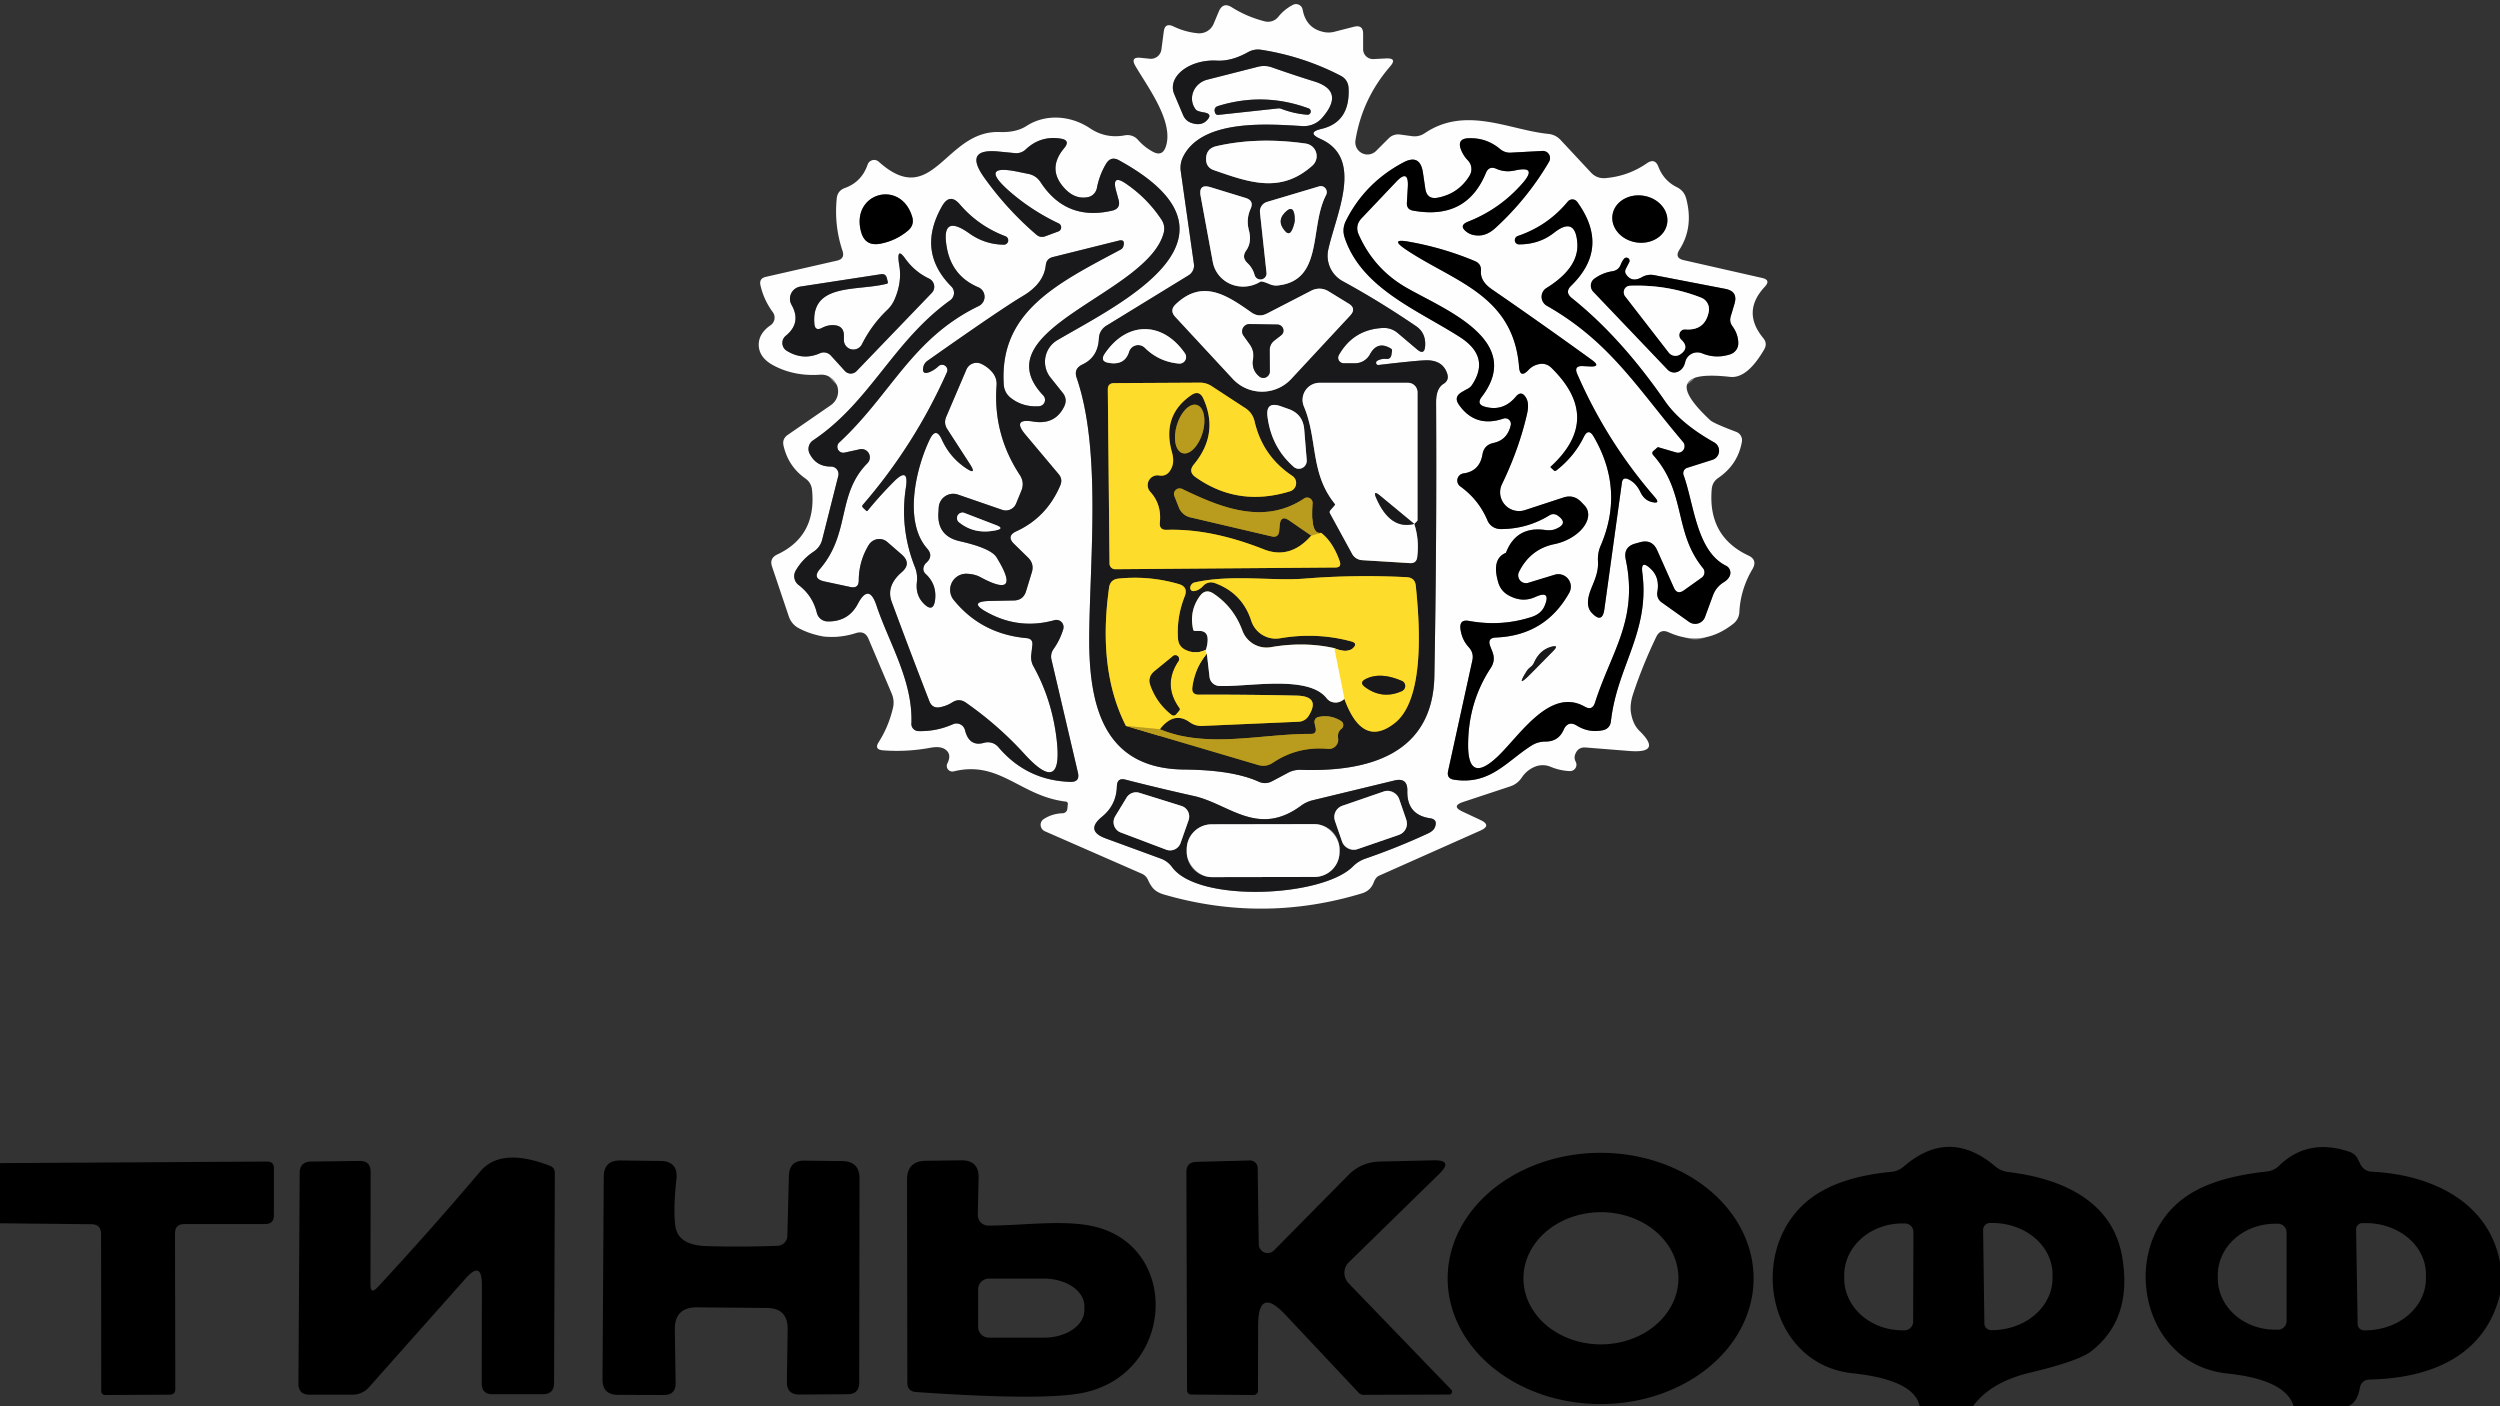 <?xml version="1.0" encoding="UTF-8" standalone="no"?>
<!DOCTYPE svg PUBLIC "-//W3C//DTD SVG 1.1//EN" "http://www.w3.org/Graphics/SVG/1.1/DTD/svg11.dtd">
<svg xmlns="http://www.w3.org/2000/svg" version="1.1" viewBox="0.00 0.00 160.00 90.00">
<rect x="0.00" y="0.00" width="160.00" height="90.00" fill="#333333" stroke="none"/>
<g stroke-width="2.00" fill="none" stroke-linecap="butt">
<path stroke="#8c8b8c" vector-effect="non-scaling-stroke" d="
  M 88.14 23.09
  Q 88.42 22.94 88.71 22.97
  Q 89.00 23.00 89.05 22.71
  L 89.09 22.45
  Q 89.10 22.36 89.02 22.31
  Q 88.15 21.78 87.67 22.69
  A 1.09 1.09 0.0 0 1 86.72 23.25
  L 86.00 23.25
  A 0.36 0.35 15.0 0 1 85.69 22.72
  Q 86.62 21.08 88.51 20.99
  Q 89.04 20.97 89.45 21.31
  L 90.69 22.36
  Q 91.17 22.77 91.21 22.13
  Q 91.26 21.30 90.62 20.87
  Q 88.22 19.24 85.94 18.00
  A 1.86 1.85 20.6 0 1 85.01 15.97
  C 85.53 13.63 87.30 10.14 84.51 8.89
  Q 83.59 8.48 84.57 8.25
  Q 86.41 7.82 86.31 5.65
  Q 86.28 5.09 85.79 4.84
  Q 83.41 3.61 80.74 3.19
  Q 80.27 3.11 79.85 3.35
  Q 78.81 3.93 77.87 3.88
  A 2.43 1.60 -4.8 0 0 75.15 6.02
  L 75.72 7.37
  Q 75.89 7.76 76.29 7.88
  Q 76.89 8.07 77.24 7.70
  Q 77.63 7.30 77.08 7.20
  Q 76.63 7.13 76.54 7.02
  A 1.25 1.18 -26.1 0 1 77.26 5.10
  L 80.52 4.27
  Q 80.97 4.16 81.40 4.31
  Q 82.76 4.79 84.11 5.21
  Q 86.11 5.83 84.61 7.55
  A 1.55 1.53 21.9 0 1 83.37 8.07
  C 81.27 7.95 76.95 7.57 75.72 10.03
  Q 75.50 10.48 75.57 10.97
  L 76.41 16.89
  A 0.73 0.73 0.0 0 1 76.07 17.62
  L 70.80 20.85
  A 1.00 0.98 -15.2 0 0 70.33 21.65
  Q 70.28 22.86 69.27 23.33
  Q 68.70 23.60 68.91 24.19
  C 70.49 28.80 69.75 35.78 69.71 40.74
  C 69.68 45.24 70.67 49.19 75.77 49.25
  Q 78.92 49.28 80.54 50.02
  Q 81.00 50.23 81.43 49.99
  L 82.41 49.47
  Q 82.81 49.25 83.27 49.27
  C 87.51 49.41 91.71 48.32 91.80 43.25
  Q 91.96 34.50 91.91 25.75
  Q 91.91 24.86 92.38 24.57
  Q 92.76 24.34 92.62 23.91
  Q 92.33 23.03 91.24 23.06
  Q 90.60 23.08 88.22 23.36
  A 0.15 0.14 -62.3 0 1 88.14 23.09"
/>
<path stroke="#8c8b8c" vector-effect="non-scaling-stroke" d="
  M 81.99 6.96
  Q 82.79 7.27 83.64 7.34
  A 0.21 0.21 0.0 0 0 83.73 6.93
  Q 80.87 5.88 77.94 6.79
  Q 77.83 6.83 77.78 6.90
  Q 77.70 7.03 77.76 7.20
  Q 77.81 7.37 77.99 7.35
  L 81.78 6.94
  A 0.39 0.37 -37.5 0 1 81.99 6.96"
/>
<path stroke="#8c8b8c" vector-effect="non-scaling-stroke" d="
  M 66.59 11.65
  Q 68.23 14.17 71.18 13.48
  Q 71.74 13.35 71.59 12.79
  L 71.43 12.21
  Q 71.13 11.11 72.07 11.76
  Q 73.43 12.69 74.33 14.05
  Q 74.59 14.44 74.48 14.89
  C 73.47 18.82 62.73 21.07 66.77 25.31
  A 0.41 0.41 0.0 0 1 66.50 26.00
  Q 65.45 26.07 64.67 25.45
  Q 64.27 25.12 64.24 24.60
  C 63.95 19.96 67.63 18.15 71.71 15.98
  Q 71.88 15.89 71.91 15.70
  Q 72.00 15.30 71.60 15.40
  L 67.39 16.45
  Q 66.97 16.55 66.93 16.98
  Q 66.80 18.15 65.47 18.94
  Q 64.04 19.79 59.36 23.09
  Q 59.14 23.25 59.09 23.50
  Q 58.99 24.00 59.47 23.82
  Q 59.80 23.69 60.07 23.43
  A 0.34 0.34 0.0 0 1 60.61 23.81
  Q 58.54 28.47 55.22 32.31
  Q 55.14 32.41 55.24 32.50
  L 55.44 32.69
  Q 55.49 32.73 55.53 32.68
  Q 56.33 31.70 57.23 30.80
  Q 58.18 29.86 57.98 31.18
  Q 57.57 33.81 58.55 36.28
  Q 58.74 36.75 58.68 37.26
  Q 58.58 38.12 59.16 38.67
  Q 59.72 39.20 59.84 38.44
  Q 59.98 37.42 59.25 36.74
  Q 59.02 36.53 59.13 36.24
  Q 59.18 36.10 59.28 36.02
  Q 59.76 35.59 59.34 35.11
  C 57.81 33.38 58.62 29.96 59.50 28.13
  Q 59.90 27.29 60.28 28.14
  Q 60.79 29.26 61.79 29.94
  Q 62.57 30.47 62.06 29.68
  L 60.63 27.47
  Q 60.38 27.09 60.56 26.67
  L 61.85 23.65
  A 0.71 0.71 0.0 0 1 62.81 23.29
  Q 63.23 23.49 63.52 23.84
  Q 63.82 24.21 63.78 24.68
  Q 63.55 27.79 65.27 30.40
  Q 65.58 30.88 65.37 31.40
  L 65.03 32.23
  A 0.71 0.71 0.0 0 1 64.14 32.63
  L 61.30 31.65
  A 0.93 0.93 0.0 0 0 60.08 32.46
  L 60.06 32.79
  Q 59.95 34.31 61.44 34.64
  Q 63.42 35.09 63.78 35.67
  Q 65.46 38.40 62.73 36.93
  Q 62.38 36.74 61.87 36.72
  A 1.03 1.03 0.0 0 0 61.04 38.40
  Q 62.81 40.58 65.70 40.84
  Q 66.12 40.88 66.07 41.29
  L 66.00 41.91
  A 1.21 1.21 0.0 0 0 66.15 42.66
  Q 67.32 44.77 67.62 47.28
  Q 68.07 51.02 65.54 48.23
  Q 63.89 46.42 61.82 44.97
  Q 61.39 44.67 60.95 44.95
  Q 60.59 45.18 60.17 45.26
  Q 59.67 45.36 59.48 44.88
  Q 58.25 41.71 57.07 38.52
  Q 56.69 37.50 57.71 36.62
  Q 58.36 36.06 57.71 35.49
  L 56.79 34.69
  A 0.79 0.78 -53.8 0 0 55.60 34.88
  Q 54.97 35.91 54.96 37.14
  Q 54.96 37.68 54.43 37.57
  L 52.75 37.21
  Q 51.95 37.03 52.48 36.41
  C 54.45 34.11 53.53 31.65 55.52 29.64
  A 0.53 0.53 0.0 0 0 55.04 28.75
  L 54.04 28.97
  A 0.38 0.38 0.0 0 1 53.70 28.33
  C 57.03 25.25 58.34 21.67 62.63 19.59
  A 0.66 0.66 0.0 0 0 62.60 18.38
  Q 60.93 17.67 60.60 15.86
  Q 60.19 13.62 62.04 14.94
  Q 63.04 15.65 64.26 15.66
  A 0.28 0.28 0.0 0 0 64.35 15.12
  Q 62.62 14.47 61.42 13.07
  Q 60.79 12.34 60.30 13.18
  Q 58.64 16.08 60.89 18.34
  A 0.58 0.58 0.0 0 1 60.81 19.22
  C 57.14 21.86 55.69 25.74 52.04 28.18
  A 0.66 0.66 0.0 0 0 51.81 29.02
  Q 52.23 29.87 53.19 29.86
  A 0.48 0.48 0.0 0 1 53.65 30.46
  L 52.62 34.54
  A 1.31 1.27 -10.5 0 1 52.08 35.30
  Q 51.35 35.78 50.92 36.53
  A 0.71 0.71 0.0 0 0 51.11 37.44
  Q 52.01 38.12 52.28 39.23
  A 0.73 0.71 83.0 0 0 52.96 39.77
  Q 54.29 39.80 54.90 38.65
  Q 55.61 37.30 56.09 38.74
  C 56.89 41.14 58.44 43.58 58.33 46.32
  A 0.46 0.45 1.8 0 0 58.78 46.79
  Q 59.93 46.82 60.99 46.35
  A 0.56 0.56 0.0 0 1 61.76 46.73
  Q 62.03 47.81 62.98 47.54
  A 0.88 0.88 0.0 0 1 63.90 47.82
  Q 65.72 49.96 68.52 50.04
  Q 69.12 50.05 68.99 49.46
  L 67.29 42.20
  A 0.83 0.81 -34.5 0 1 67.42 41.55
  Q 67.84 40.96 68.05 40.26
  A 0.46 0.46 0.0 0 0 67.49 39.69
  Q 65.23 40.32 63.18 39.19
  Q 61.91 38.50 63.35 38.46
  L 64.90 38.43
  Q 65.48 38.41 65.66 37.86
  L 66.03 36.65
  Q 66.21 36.09 65.79 35.68
  L 64.91 34.82
  Q 64.38 34.31 65.05 34.00
  Q 66.99 33.11 67.86 31.06
  Q 68.03 30.66 67.74 30.33
  L 65.64 27.83
  Q 64.73 26.75 66.13 26.98
  Q 67.53 27.21 68.11 26.01
  Q 68.33 25.55 68.02 25.15
  L 67.23 24.16
  A 1.61 1.61 0.0 0 1 67.67 21.77
  C 71.70 19.41 80.59 15.19 71.62 10.26
  Q 71.10 9.97 70.79 10.48
  Q 70.36 11.20 70.20 12.04
  A 0.74 0.72 -88.7 0 1 69.61 12.62
  Q 68.79 12.77 68.13 12.05
  Q 66.99 10.82 68.10 9.49
  Q 68.54 8.97 67.87 8.87
  Q 66.60 8.67 65.65 9.56
  A 0.87 0.87 0.0 0 1 64.96 9.80
  L 63.93 9.70
  Q 61.65 9.47 62.98 11.35
  Q 64.44 13.40 66.33 15.02
  Q 66.59 15.24 66.90 15.12
  L 67.74 14.81
  A 0.28 0.28 0.0 0 0 67.76 14.30
  Q 66.02 13.48 64.58 12.22
  Q 62.59 10.46 65.18 11.00
  L 65.82 11.13
  Q 66.31 11.23 66.59 11.65"
/>
<path stroke="#7f7f7f" vector-effect="non-scaling-stroke" d="
  M 96.38 35.38
  Q 95.43 35.77 95.90 37.31
  A 1.35 1.33 -84.5 0 0 96.53 38.09
  Q 97.41 38.59 98.25 38.21
  Q 99.30 37.73 98.85 38.79
  Q 98.63 39.30 97.98 39.50
  Q 96.07 40.11 94.02 39.74
  Q 93.39 39.62 93.47 40.26
  Q 93.56 40.94 94.00 41.42
  Q 94.34 41.79 94.23 42.27
  L 92.68 49.34
  Q 92.57 49.83 93.06 49.90
  C 95.36 50.25 96.39 48.75 98.01 47.72
  Q 98.42 47.46 98.91 47.46
  Q 99.74 47.46 100.07 46.71
  Q 100.35 46.09 100.92 46.44
  Q 101.68 46.91 102.55 46.74
  Q 103.04 46.65 103.10 46.15
  C 103.50 42.62 105.60 40.45 105.11 36.66
  Q 104.99 35.79 105.63 36.39
  Q 106.24 36.94 106.07 37.89
  A 0.67 0.66 -67.4 0 0 106.33 38.54
  L 108.10 39.80
  A 0.67 0.67 0.0 0 0 109.12 39.49
  L 109.63 38.10
  Q 109.84 37.55 110.34 37.25
  Q 110.54 37.13 110.66 36.94
  A 0.51 0.50 -60.0 0 0 110.47 36.21
  C 108.57 35.27 108.42 32.26 107.75 30.41
  A 0.36 0.36 0.0 0 1 107.98 29.94
  L 109.59 29.43
  A 0.61 0.61 0.0 0 0 109.70 28.31
  Q 107.53 27.09 106.55 25.66
  Q 103.73 21.58 100.60 19.08
  Q 100.12 18.70 100.56 18.28
  Q 103.06 15.84 100.94 12.92
  A 0.38 0.38 0.0 0 0 100.34 12.90
  Q 99.06 14.45 97.15 15.10
  A 0.28 0.27 -53.9 0 0 97.23 15.64
  Q 98.50 15.64 99.44 14.91
  Q 100.84 13.80 100.95 15.59
  Q 101.04 17.15 98.98 18.43
  A 0.66 0.66 0.0 0 0 99.00 19.57
  C 103.04 21.87 104.79 24.84 107.72 28.29
  A 0.42 0.42 0.0 0 1 107.28 28.96
  L 106.15 28.63
  Q 106.11 28.61 106.07 28.64
  Q 105.95 28.75 105.83 28.85
  Q 105.68 28.98 105.81 29.13
  C 107.94 31.53 107.10 34.04 108.99 36.36
  A 0.42 0.42 0.0 0 1 108.91 36.97
  L 107.76 37.79
  Q 107.34 38.08 107.13 37.62
  L 106.06 35.22
  Q 105.74 34.50 104.98 34.70
  L 104.69 34.78
  Q 103.87 34.99 104.05 35.82
  C 104.86 39.66 103.12 41.71 102.08 44.97
  Q 101.91 45.50 101.43 45.23
  C 99.21 43.96 97.29 47.04 95.86 48.41
  Q 93.92 50.25 93.96 47.58
  Q 93.99 44.89 95.42 42.73
  Q 95.72 42.26 95.52 41.73
  L 95.38 41.37
  Q 95.16 40.82 95.75 40.80
  Q 98.90 40.67 100.43 37.94
  A 0.80 0.80 0.0 0 0 99.51 36.78
  L 97.81 37.30
  A 0.50 0.50 0.0 0 1 97.22 36.59
  Q 97.95 35.13 99.50 34.82
  A 2.18 1.34 -20.9 0 0 101.40 32.34
  L 101.19 32.12
  Q 100.71 31.63 100.06 31.84
  L 97.59 32.65
  A 1.21 1.20 3.9 0 1 96.13 30.98
  Q 97.22 28.72 97.73 26.49
  Q 97.89 25.80 97.65 25.43
  Q 97.36 24.97 97.01 25.39
  Q 96.20 26.36 95.03 26.03
  Q 94.47 25.87 94.83 25.40
  C 97.59 21.79 92.44 19.80 90.06 18.44
  Q 87.95 17.25 86.96 15.02
  Q 86.70 14.44 87.14 13.97
  L 89.35 11.64
  Q 90.17 10.77 90.10 11.97
  L 90.04 12.98
  Q 90.02 13.41 90.44 13.48
  Q 93.86 14.10 95.10 11.06
  Q 95.30 10.60 95.76 10.80
  Q 96.32 11.05 96.95 10.91
  Q 98.44 10.58 97.44 11.73
  Q 96.00 13.38 93.97 14.18
  Q 93.31 14.44 93.89 14.86
  Q 94.21 15.09 94.69 15.07
  Q 95.21 15.05 95.73 14.57
  Q 97.77 12.69 99.14 10.35
  A 0.46 0.46 0.0 0 0 98.72 9.66
  L 96.68 9.77
  A 0.97 0.94 62.8 0 1 96.02 9.55
  Q 95.12 8.79 93.95 8.85
  Q 93.26 8.89 93.49 9.54
  Q 93.64 9.95 93.95 10.27
  A 0.80 0.80 0.0 0 1 94.06 11.23
  Q 93.36 12.39 92.03 12.65
  Q 91.33 12.79 91.22 12.08
  L 91.07 11.06
  Q 90.89 9.81 89.79 10.41
  Q 87.34 11.72 86.13 14.15
  Q 85.88 14.67 86.06 15.21
  C 87.14 18.46 90.75 19.85 93.43 21.57
  Q 95.40 22.83 94.22 24.62
  Q 94.12 24.79 93.90 24.90
  Q 93.71 25.00 93.53 25.11
  Q 93.03 25.42 93.37 25.90
  Q 94.42 27.40 96.22 26.79
  A 0.36 0.36 0.0 0 1 96.69 27.20
  Q 96.48 28.16 95.58 28.35
  Q 94.98 28.48 94.88 29.08
  Q 94.70 30.16 93.66 30.30
  A 0.46 0.46 0.0 0 0 93.46 31.13
  Q 94.64 31.98 95.20 33.31
  A 0.92 0.89 -11.1 0 0 96.04 33.86
  Q 97.74 33.86 99.18 32.97
  A 0.46 0.46 0.0 0 1 99.67 32.98
  Q 100.45 33.51 99.53 33.87
  Q 99.27 33.97 98.89 33.92
  Q 97.04 33.66 96.38 35.38"
/>
<path stroke="#7f7f7f" vector-effect="non-scaling-stroke" d="
  M 56.33 15.60
  Q 57.34 15.41 58.11 14.76
  Q 58.55 14.39 58.37 13.84
  C 57.62 11.45 54.46 12.35 55.10 14.81
  Q 55.35 15.78 56.33 15.60"
/>
<path stroke="#7f7f7f" vector-effect="non-scaling-stroke" d="
  M 106.699 14.294
  A 1.77 1.51 8.9 0 0 105.184 12.528
  A 1.77 1.51 8.9 0 0 103.201 13.746
  A 1.77 1.51 8.9 0 0 104.716 15.512
  A 1.77 1.51 8.9 0 0 106.699 14.294"
/>
<path stroke="#7f7f7f" vector-effect="non-scaling-stroke" d="
  M 104.21 30.67
  Q 104.71 30.90 104.99 31.50
  Q 105.24 32.02 105.72 32.13
  Q 106.30 32.27 105.91 31.82
  Q 102.83 28.27 100.94 23.93
  Q 100.71 23.40 101.30 23.43
  L 101.72 23.45
  Q 102.52 23.50 101.87 23.03
  Q 98.71 20.74 95.50 18.53
  Q 94.73 18.01 94.78 17.35
  Q 94.82 16.89 94.39 16.71
  Q 92.35 15.85 90.11 15.46
  Q 88.95 15.26 89.92 15.93
  C 92.96 18.00 96.85 18.82 97.22 23.48
  Q 97.28 24.24 97.81 23.69
  Q 98.09 23.39 98.47 23.31
  Q 98.94 23.20 99.29 23.54
  Q 102.61 26.79 99.24 29.87
  A 0.03 0.03 0.0 0 0 99.24 29.91
  L 99.43 30.09
  Q 99.51 30.18 99.60 30.11
  Q 100.74 29.23 101.36 27.97
  Q 101.66 27.36 102.00 27.95
  Q 103.98 31.36 102.44 34.93
  Q 102.24 35.40 102.27 35.91
  C 102.34 37.03 101.62 37.71 101.63 38.59
  Q 101.64 38.99 101.89 39.24
  Q 102.55 39.93 102.68 38.99
  L 103.80 30.90
  Q 103.85 30.51 104.21 30.67"
/>
<path stroke="#8c8b8c" vector-effect="non-scaling-stroke" d="
  M 52.12 20.72
  C 51.91 18.08 54.87 18.65 56.75 18.16
  Q 56.84 18.14 56.82 18.05
  L 56.76 17.80
  Q 56.68 17.50 56.38 17.55
  L 51.23 18.34
  A 0.79 0.79 0.0 0 0 50.66 19.51
  Q 51.31 20.66 50.29 21.49
  A 0.59 0.59 0.0 0 0 50.35 22.45
  Q 51.39 23.09 52.47 22.61
  A 0.61 0.61 0.0 0 1 53.17 22.75
  L 54.08 23.75
  A 0.51 0.51 0.0 0 0 54.82 23.75
  L 59.63 18.75
  A 0.58 0.57 34.9 0 0 59.46 17.83
  Q 58.53 17.39 57.92 16.53
  Q 57.34 15.73 57.56 17.02
  Q 57.73 18.07 57.25 19.17
  Q 57.08 19.56 56.77 19.85
  Q 55.78 20.80 55.16 22.04
  A 0.61 0.61 0.0 0 1 54.01 21.81
  Q 54.01 21.66 54.01 21.48
  Q 54.01 20.85 53.37 20.81
  Q 52.97 20.79 52.60 20.99
  Q 52.16 21.21 52.12 20.72"
/>
<path stroke="#7f7f7f" vector-effect="non-scaling-stroke" d="
  M 107.85 23.18
  A 0.80 0.80 0.0 0 1 108.93 22.61
  Q 109.82 22.98 110.75 22.67
  A 0.74 0.73 -9.5 0 0 111.25 21.98
  Q 111.25 21.39 110.87 20.87
  Q 110.67 20.60 110.76 20.27
  L 111.01 19.43
  Q 111.24 18.65 110.43 18.49
  L 105.87 17.61
  Q 105.45 17.53 105.08 17.74
  Q 104.44 18.11 104.07 17.56
  A 0.33 0.33 0.0 0 1 104.05 17.21
  L 104.28 16.76
  A 0.20 0.20 0.0 0 0 103.95 16.55
  Q 103.81 16.72 103.73 16.93
  Q 103.59 17.30 103.19 17.36
  Q 102.56 17.46 102.05 17.83
  A 0.56 0.55 50.6 0 0 101.97 18.67
  L 106.73 23.66
  A 0.59 0.58 -37.1 0 0 107.46 23.75
  Q 107.76 23.57 107.85 23.18"
/>
<path stroke="#8c8b8c" vector-effect="non-scaling-stroke" d="
  M 99.22 41.41
  Q 98.53 41.63 98.19 42.38
  Q 98.11 42.58 97.94 42.70
  Q 97.79 42.81 97.70 42.96
  Q 96.99 44.10 97.92 43.17
  L 99.39 41.68
  Q 99.85 41.22 99.22 41.41"
/>
<path stroke="#8c8b8c" vector-effect="non-scaling-stroke" d="
  M 87.39 54.95
  Q 89.43 54.25 91.37 53.35
  Q 91.77 53.17 91.85 52.90
  Q 92.01 52.44 91.53 52.37
  Q 90.03 52.15 90.07 50.61
  Q 90.09 49.75 89.25 49.95
  L 84.04 51.21
  Q 83.61 51.31 83.26 51.57
  C 80.49 53.61 78.64 51.43 76.39 50.94
  Q 74.23 50.46 72.04 49.90
  Q 71.50 49.75 71.48 50.32
  Q 71.45 51.52 70.53 52.27
  Q 69.43 53.17 70.77 53.66
  L 74.29 54.95
  Q 74.73 55.11 75.01 55.49
  C 76.67 57.79 84.63 57.43 86.59 55.45
  Q 86.93 55.11 87.39 54.95"
/>
<path stroke="#8c8b8c" vector-effect="non-scaling-stroke" d="
  M 77.69 10.89
  C 79.99 11.69 81.97 12.40 83.99 10.60
  A 0.81 0.81 0.0 0 0 83.57 9.19
  Q 80.52 8.75 77.87 9.35
  Q 77.18 9.50 77.19 10.20
  Q 77.20 10.72 77.69 10.89"
/>
<path stroke="#8c8b8c" vector-effect="non-scaling-stroke" d="
  M 79.75 16.04
  Q 80.13 15.51 79.93 14.74
  Q 79.74 14.02 80.04 13.36
  Q 80.27 12.84 79.72 12.67
  L 77.47 11.98
  Q 76.70 11.75 76.84 12.54
  L 77.62 16.77
  A 2.03 1.96 -21.4 0 0 80.66 18.03
  Q 80.75 17.97 81.22 18.17
  Q 81.51 18.30 81.77 18.27
  C 84.73 17.96 83.79 14.53 84.87 12.48
  A 0.39 0.38 -84.5 0 0 84.42 11.93
  L 81.10 12.92
  A 0.64 0.64 0.0 0 0 80.64 13.61
  L 81.06 17.48
  A 0.39 0.39 0.0 0 1 80.30 17.62
  Q 80.18 17.16 79.83 16.83
  Q 79.45 16.47 79.75 16.04"
/>
<path stroke="#8c8b8c" vector-effect="non-scaling-stroke" d="
  M 80.08 19.99
  C 78.51 18.88 76.95 17.84 75.24 19.48
  Q 74.84 19.86 75.21 20.27
  L 78.90 24.25
  A 2.55 2.55 0.0 0 0 82.64 24.25
  L 86.42 20.18
  Q 86.82 19.74 86.31 19.43
  L 85.02 18.64
  A 1.11 1.10 -42.6 0 0 83.93 18.60
  L 81.10 20.06
  Q 80.57 20.34 80.08 19.99"
/>
<path stroke="#8c8b8c" vector-effect="non-scaling-stroke" d="
  M 72.26 22.51
  A 0.61 0.61 0.0 0 1 73.27 22.26
  Q 74.18 23.16 75.46 23.27
  A 0.42 0.42 0.0 0 0 75.84 22.62
  C 74.40 20.53 72.10 20.55 70.70 22.65
  Q 70.39 23.12 70.94 23.22
  Q 71.98 23.41 72.26 22.51"
/>
<path stroke="#695a1c" vector-effect="non-scaling-stroke" d="
  M 84.55 34.10
  Q 83.85 34.24 84.01 32.22
  A 0.35 0.35 0.0 0 0 83.47 31.90
  C 80.90 33.62 78.12 32.49 75.66 31.29
  A 0.37 0.36 2.1 0 0 75.16 31.75
  L 75.45 32.49
  A 1.04 1.02 -4.3 0 0 76.18 33.11
  L 81.39 34.33
  Q 81.82 34.43 81.87 33.99
  L 81.91 33.57
  Q 81.98 32.96 82.49 33.30
  L 83.92 34.28"
/>
<path stroke="#8c7a23" vector-effect="non-scaling-stroke" d="
  M 83.92 34.28
  Q 82.57 35.82 80.89 35.16
  Q 77.50 33.82 74.67 33.91
  Q 74.18 33.93 74.23 33.44
  Q 74.35 32.28 73.62 31.48
  A 0.63 0.63 0.0 0 1 74.19 30.43
  Q 74.78 30.53 75.03 29.82
  Q 75.15 29.47 75.00 28.92
  Q 74.35 26.59 76.24 25.29
  Q 76.75 24.94 77.01 25.50
  Q 78.03 27.76 76.41 29.72
  Q 76.02 30.19 76.52 30.54
  Q 79.25 32.47 82.57 31.44
  A 0.55 0.55 0.0 0 0 82.71 30.46
  Q 80.80 29.19 80.29 26.96
  Q 80.16 26.42 79.70 26.12
  L 77.54 24.71
  Q 77.20 24.49 76.80 24.49
  L 71.31 24.52
  Q 70.89 24.52 70.90 24.94
  L 71.01 36.07
  A 0.36 0.36 0.0 0 0 71.37 36.43
  L 85.46 36.32
  Q 85.88 36.32 85.74 35.92
  Q 85.31 34.69 84.55 34.10"
/>
<path stroke="#dcbc25" vector-effect="non-scaling-stroke" d="
  M 83.92 34.28
  L 84.55 34.10"
/>
<path stroke="#8c8b8c" vector-effect="non-scaling-stroke" d="
  M 90.51 33.53
  Q 90.61 33.44 90.69 33.35
  Q 90.72 33.32 90.72 33.29
  L 90.72 25.11
  A 0.61 0.61 0.0 0 0 90.11 24.50
  L 84.45 24.50
  A 1.09 1.09 0.0 0 0 83.45 26.01
  C 84.34 28.12 83.84 30.27 85.42 32.23
  Q 85.47 32.29 85.42 32.35
  L 85.14 32.67
  A 0.17 0.16 52.9 0 0 85.12 32.85
  L 86.54 35.45
  A 0.79 0.76 -11.8 0 0 87.17 35.85
  L 90.24 36.04
  Q 90.65 36.06 90.70 35.66
  Q 90.84 34.52 90.51 33.53"
/>
<path stroke="#8c8b8c" vector-effect="non-scaling-stroke" d="
  M 90.51 33.53
  L 88.31 31.71
  Q 87.84 31.33 88.08 31.88
  Q 88.97 33.93 90.51 33.53"
/>
<path stroke="#695a1c" vector-effect="non-scaling-stroke" d="
  M 75.683 29.004
  A 1.61 0.86 106.5 0 0 76.965 27.704
  A 1.61 0.86 106.5 0 0 76.597 25.916
  A 1.61 0.86 106.5 0 0 75.315 27.216
  A 1.61 0.86 106.5 0 0 75.683 29.004"
/>
<path stroke="#8c8b8c" vector-effect="non-scaling-stroke" d="
  M 81.12 26.66
  Q 81.37 28.62 82.79 29.87
  A 0.51 0.50 -71.5 0 0 83.63 29.45
  L 83.47 27.49
  Q 83.39 26.48 82.42 26.16
  L 81.94 25.99
  Q 81.00 25.68 81.12 26.66"
/>
<path stroke="#8c8b8c" vector-effect="non-scaling-stroke" d="
  M 85.39 41.48
  Q 83.46 41.05 81.33 41.42
  A 1.65 1.64 75.2 0 1 79.51 40.35
  Q 78.96 38.86 77.68 38.00
  Q 77.16 37.64 76.79 38.15
  Q 76.10 39.10 76.36 40.28
  Q 76.38 40.38 76.48 40.38
  Q 76.61 40.38 76.74 40.38
  Q 77.27 40.37 77.29 40.89
  Q 77.30 41.21 77.18 41.58"
/>
<path stroke="#8c7a23" vector-effect="non-scaling-stroke" d="
  M 77.18 41.58
  Q 76.54 41.91 75.87 41.59
  Q 75.42 41.37 75.39 40.86
  Q 75.30 39.48 75.82 38.17
  Q 76.06 37.56 75.44 37.38
  Q 73.55 36.83 71.59 37.03
  Q 71.05 37.08 70.98 37.62
  Q 70.24 42.89 72.06 46.46"
/>
<path stroke="#695a1c" vector-effect="non-scaling-stroke" d="
  M 72.06 46.46
  L 80.52 48.96
  Q 81.02 49.11 81.46 48.82
  Q 83.05 47.75 85.00 47.93
  A 0.59 0.59 0.0 0 0 85.64 47.25
  Q 85.58 46.86 85.85 46.65
  A 0.31 0.31 0.0 0 0 85.82 46.14
  Q 85.14 45.72 84.37 45.89
  A 0.32 0.31 79.5 0 0 84.13 46.25
  Q 84.16 46.42 84.20 46.58
  Q 84.28 46.98 83.88 46.97
  C 80.70 46.96 77.26 47.93 74.23 46.67"
/>
<path stroke="#8c7a23" vector-effect="non-scaling-stroke" d="
  M 74.23 46.67
  Q 75.14 45.50 76.14 46.22
  Q 76.49 46.47 76.92 46.46
  L 83.12 46.19
  A 0.79 0.79 0.0 0 0 83.75 45.82
  Q 84.54 44.56 82.99 44.52
  Q 79.87 44.45 76.72 44.46
  Q 76.25 44.46 76.31 43.99
  Q 76.48 42.73 77.24 41.84"
/>
<path stroke="#8c8b8c" vector-effect="non-scaling-stroke" d="
  M 77.24 41.84
  L 77.41 43.32
  A 0.65 0.65 0.0 0 0 78.03 43.90
  C 79.86 43.98 83.71 43.17 84.90 44.68
  A 0.74 0.73 -27.3 0 0 85.70 44.93
  Q 85.89 44.87 86.04 44.73"
/>
<path stroke="#8c7a23" vector-effect="non-scaling-stroke" d="
  M 86.04 44.73
  Q 87.20 47.91 89.27 46.27
  C 91.24 44.71 90.84 39.72 90.61 37.49
  Q 90.56 36.97 90.03 36.94
  Q 86.77 36.77 83.50 37.03
  C 81.42 37.20 78.81 36.74 76.44 37.28
  A 0.31 0.24 -48.5 0 0 76.41 37.83
  Q 76.74 37.79 77.01 37.49
  A 0.67 0.67 0.0 0 1 77.73 37.31
  Q 79.50 37.94 80.08 39.73
  A 1.65 1.64 76.1 0 0 81.92 40.85
  Q 84.25 40.45 86.48 41.05
  Q 86.92 41.17 86.59 41.48
  Q 86.20 41.83 85.39 41.48"
/>
<path stroke="#feed95" vector-effect="non-scaling-stroke" d="
  M 86.04 44.73
  L 85.39 41.48"
/>
<path stroke="#feed95" vector-effect="non-scaling-stroke" d="
  M 77.18 41.58
  Q 77.17 41.79 77.24 41.84"
/>
<path stroke="#dcbc25" vector-effect="non-scaling-stroke" d="
  M 74.23 46.67
  L 72.06 46.46"
/>
<path stroke="#8c8b8c" vector-effect="non-scaling-stroke" d="
  M 61.75 32.84
  A 0.35 0.35 0.0 0 0 61.41 33.45
  Q 62.39 34.22 63.73 33.94
  Q 64.31 33.82 63.75 33.61
  L 61.75 32.84"
/>
<path stroke="#8c8b8c" vector-effect="non-scaling-stroke" d="
  M 82.37 13.48
  Q 81.63 14.09 82.24 14.78
  Q 82.51 15.10 82.69 14.71
  Q 82.95 14.16 82.82 13.63
  Q 82.71 13.21 82.37 13.48"
/>
<path stroke="#7f7f7f" vector-effect="non-scaling-stroke" d="
  M 107.53 22.68
  Q 108.16 22.26 107.59 21.73
  A 0.38 0.37 68.4 0 1 107.87 21.08
  Q 109.12 21.17 109.36 19.95
  A 0.80 0.79 -73.9 0 0 108.87 19.05
  Q 106.70 18.20 104.32 18.29
  A 0.42 0.41 70.1 0 0 104.01 18.96
  L 106.80 22.56
  A 0.54 0.54 0.0 0 0 107.53 22.68"
/>
<path stroke="#8c8b8c" vector-effect="non-scaling-stroke" d="
  M 81.59 21.77
  L 81.99 21.46
  A 0.39 0.38 26.7 0 0 81.76 20.77
  L 79.97 20.74
  A 0.47 0.47 0.0 0 0 79.59 21.49
  L 79.97 22.02
  Q 80.29 22.45 80.20 22.98
  Q 80.08 23.67 80.59 24.09
  A 0.42 0.41 -70.1 0 0 81.27 23.77
  L 81.26 22.45
  Q 81.25 22.02 81.59 21.77"
/>
<path stroke="#8c7a23" vector-effect="non-scaling-stroke" d="
  M 87.36 43.97
  Q 88.47 44.79 89.72 44.23
  A 0.36 0.35 -45.2 0 0 89.72 43.58
  Q 88.34 42.98 87.40 43.46
  Q 86.97 43.68 87.36 43.97"
/>
<path stroke="#8c7a23" vector-effect="non-scaling-stroke" d="
  M 75.40 42.34
  A 0.24 0.24 0.0 0 0 75.04 42.02
  L 73.90 42.95
  Q 73.43 43.33 73.64 43.89
  Q 74.05 45.01 74.98 45.74
  A 0.21 0.21 0.0 0 0 75.27 45.71
  L 75.47 45.47
  Q 75.53 45.39 75.47 45.31
  Q 74.42 43.84 75.40 42.34"
/>
<path stroke="#8c8b8c" vector-effect="non-scaling-stroke" d="
  M 72.92 50.74
  A 0.71 0.71 0.0 0 0 72.10 51.05
  L 71.37 52.25
  A 0.71 0.71 0.0 0 0 71.73 53.28
  L 74.64 54.38
  A 0.71 0.71 0.0 0 0 75.56 53.94
  L 76.07 52.49
  A 0.71 0.71 0.0 0 0 75.61 51.58
  L 72.92 50.74"
/>
<path stroke="#8c8b8c" vector-effect="non-scaling-stroke" d="
  M 89.541 51.122
  A 0.76 0.76 0.0 0 0 88.575 50.651
  L 85.908 51.569
  A 0.76 0.76 0.0 0 0 85.437 52.535
  L 85.899 53.878
  A 0.76 0.76 0.0 0 0 86.865 54.349
  L 89.532 53.431
  A 0.76 0.76 0.0 0 0 90.003 52.465
  L 89.541 51.122"
/>
<path stroke="#8c8b8c" vector-effect="non-scaling-stroke" d="
  M 85.73 54.342
  A 1.60 1.60 0.0 0 0 84.127 52.744
  L 77.547 52.756
  A 1.60 1.60 0.0 0 0 75.95 54.358
  L 75.95 54.538
  A 1.60 1.60 0.0 0 0 77.553 56.136
  L 84.133 56.124
  A 1.60 1.60 0.0 0 0 85.73 54.522
  L 85.73 54.342"
/>
</g>
<path fill="#fefefe" d="
  M 93.62 51.95
  L 94.75 52.48
  Q 95.49 52.83 94.74 53.16
  L 88.27 56.04
  A 0.56 0.50 3.0 0 0 88.06 56.21
  Q 87.97 56.33 87.92 56.47
  Q 87.72 57.00 87.18 57.17
  Q 80.87 59.09 74.53 57.26
  Q 73.99 57.11 73.74 56.78
  Q 73.59 56.58 73.48 56.33
  Q 73.35 56.03 73.06 55.91
  L 66.87 53.20
  A 0.45 0.44 40.0 0 1 66.80 52.42
  Q 67.34 52.07 68.00 52.05
  A 0.32 0.31 2.0 0 0 68.31 51.77
  L 68.34 51.48
  Q 68.36 51.32 68.20 51.30
  C 65.29 50.95 63.98 48.64 61.03 49.37
  A 0.36 0.36 0.0 0 1 60.63 48.86
  Q 60.96 48.21 60.41 47.91
  Q 60.11 47.76 59.58 47.85
  Q 58.06 48.14 56.50 48.02
  Q 55.93 47.97 56.24 47.49
  Q 56.87 46.50 57.15 45.31
  Q 57.26 44.84 57.07 44.39
  L 55.59 40.90
  Q 55.36 40.33 54.77 40.52
  Q 52.89 41.12 51.15 40.22
  Q 50.66 39.97 50.48 39.44
  L 49.41 36.26
  Q 49.23 35.73 49.74 35.49
  Q 52.27 34.31 51.97 31.35
  Q 51.92 30.89 51.54 30.62
  Q 50.46 29.86 50.15 28.54
  Q 50.04 28.09 50.42 27.83
  L 53.19 25.92
  A 1.07 1.07 0.0 0 0 52.51 23.98
  Q 50.83 24.10 49.49 23.38
  Q 48.60 22.90 48.56 22.12
  Q 48.53 21.36 49.31 20.82
  A 0.59 0.59 0.0 0 0 49.46 19.98
  Q 48.88 19.19 48.67 18.26
  Q 48.57 17.82 49.01 17.72
  L 53.57 16.68
  Q 54.09 16.56 53.92 16.05
  Q 53.38 14.44 53.55 12.71
  Q 53.60 12.20 54.08 12.03
  Q 55.15 11.64 55.53 10.53
  A 0.44 0.44 0.0 0 1 56.24 10.35
  C 59.72 13.48 60.48 8.32 63.98 8.45
  Q 65.04 8.49 65.70 8.06
  A 3.88 3.50 44.1 0 1 69.76 8.21
  Q 70.77 8.89 72.00 8.66
  A 0.89 0.88 -26.0 0 1 72.82 8.94
  Q 73.23 9.41 73.78 9.71
  Q 74.39 10.04 74.61 9.39
  C 75.15 7.80 73.45 5.57 72.67 4.23
  Q 72.32 3.63 73.00 3.70
  L 73.59 3.76
  A 0.68 0.68 0.0 0 0 74.33 3.17
  L 74.48 2.03
  Q 74.55 1.43 75.10 1.69
  Q 75.84 2.05 76.67 2.13
  A 1.00 0.99 13.8 0 0 77.67 1.53
  L 78.01 0.72
  Q 78.28 0.11 78.84 0.47
  Q 79.83 1.09 80.96 1.37
  A 0.84 0.83 26.2 0 0 81.80 1.09
  Q 82.19 0.60 82.75 0.31
  A 0.43 0.43 0.0 0 1 83.37 0.62
  Q 83.60 1.85 84.78 2.06
  Q 85.08 2.11 85.37 2.04
  L 86.66 1.71
  Q 87.24 1.57 87.24 2.16
  L 87.24 3.15
  A 0.63 0.63 0.0 0 0 87.90 3.78
  L 88.72 3.74
  Q 89.44 3.71 88.97 4.25
  Q 87.18 6.32 86.75 8.98
  A 0.78 0.78 0.0 0 0 88.07 9.66
  L 88.88 8.85
  A 0.85 0.85 0.0 0 1 89.60 8.61
  L 90.34 8.71
  Q 90.81 8.78 91.19 8.52
  C 93.82 6.75 96.62 8.33 99.10 8.57
  Q 99.56 8.62 99.88 8.96
  L 101.82 11.04
  Q 102.19 11.44 102.74 11.40
  Q 104.20 11.28 105.40 10.45
  Q 105.92 10.09 106.14 10.68
  Q 106.49 11.57 107.32 11.98
  Q 107.79 12.21 107.92 12.72
  Q 108.40 14.55 107.49 15.97
  Q 107.14 16.51 107.76 16.65
  L 112.78 17.79
  Q 113.35 17.92 112.95 18.35
  Q 111.45 19.95 112.85 21.64
  Q 113.13 21.98 112.91 22.36
  Q 111.82 24.24 110.73 24.12
  Q 105.90 23.58 109.45 26.89
  Q 109.66 27.09 111.12 27.64
  A 0.57 0.57 0.0 0 1 111.48 28.28
  Q 111.22 29.73 109.98 30.58
  Q 109.59 30.84 109.55 31.31
  Q 109.29 34.33 111.89 35.55
  Q 112.50 35.83 112.16 36.42
  Q 111.40 37.70 111.32 39.15
  Q 111.30 39.63 110.92 39.93
  Q 108.98 41.45 106.80 40.47
  Q 106.26 40.22 106.00 40.76
  Q 105.13 42.57 104.53 44.38
  Q 104.30 45.06 104.38 45.60
  Q 104.50 46.36 104.92 46.77
  Q 106.43 48.24 104.25 48.06
  L 101.49 47.84
  Q 101.00 47.80 100.82 48.26
  Q 100.72 48.50 100.84 48.74
  A 0.41 0.41 0.0 0 1 100.46 49.35
  Q 99.82 49.32 99.23 49.07
  A 1.32 1.31 -45.3 0 0 98.21 49.08
  Q 97.70 49.30 97.39 49.77
  Q 97.11 50.18 96.65 50.33
  L 93.66 51.32
  Q 92.83 51.59 93.62 51.95
  Z
  M 88.14 23.09
  Q 88.42 22.94 88.71 22.97
  Q 89.00 23.00 89.05 22.71
  L 89.09 22.45
  Q 89.10 22.36 89.02 22.31
  Q 88.15 21.78 87.67 22.69
  A 1.09 1.09 0.0 0 1 86.72 23.25
  L 86.00 23.25
  A 0.36 0.35 15.0 0 1 85.69 22.72
  Q 86.62 21.08 88.51 20.99
  Q 89.04 20.97 89.45 21.31
  L 90.69 22.36
  Q 91.17 22.77 91.21 22.13
  Q 91.26 21.30 90.62 20.87
  Q 88.22 19.24 85.94 18.00
  A 1.86 1.85 20.6 0 1 85.01 15.97
  C 85.53 13.63 87.30 10.14 84.51 8.89
  Q 83.59 8.48 84.57 8.25
  Q 86.41 7.82 86.31 5.65
  Q 86.28 5.09 85.79 4.84
  Q 83.41 3.61 80.74 3.19
  Q 80.27 3.11 79.85 3.35
  Q 78.81 3.93 77.87 3.88
  A 2.43 1.60 -4.8 0 0 75.15 6.02
  L 75.72 7.37
  Q 75.89 7.76 76.29 7.88
  Q 76.89 8.07 77.24 7.70
  Q 77.63 7.30 77.08 7.20
  Q 76.63 7.13 76.54 7.02
  A 1.25 1.18 -26.1 0 1 77.26 5.10
  L 80.52 4.27
  Q 80.97 4.16 81.40 4.31
  Q 82.76 4.79 84.11 5.21
  Q 86.11 5.83 84.61 7.55
  A 1.55 1.53 21.9 0 1 83.37 8.07
  C 81.27 7.95 76.95 7.57 75.72 10.03
  Q 75.50 10.48 75.57 10.97
  L 76.41 16.89
  A 0.73 0.73 0.0 0 1 76.07 17.62
  L 70.80 20.85
  A 1.00 0.98 -15.2 0 0 70.33 21.65
  Q 70.28 22.86 69.27 23.33
  Q 68.70 23.60 68.91 24.19
  C 70.49 28.80 69.75 35.78 69.71 40.74
  C 69.68 45.24 70.67 49.19 75.77 49.25
  Q 78.92 49.28 80.54 50.02
  Q 81.00 50.23 81.43 49.99
  L 82.41 49.47
  Q 82.81 49.25 83.27 49.27
  C 87.51 49.41 91.71 48.32 91.80 43.25
  Q 91.96 34.50 91.91 25.75
  Q 91.91 24.86 92.38 24.57
  Q 92.76 24.34 92.62 23.91
  Q 92.33 23.03 91.24 23.06
  Q 90.60 23.08 88.22 23.36
  A 0.15 0.14 -62.3 0 1 88.14 23.09
  Z
  M 81.99 6.96
  Q 82.79 7.27 83.64 7.34
  A 0.21 0.21 0.0 0 0 83.73 6.93
  Q 80.87 5.88 77.94 6.79
  Q 77.83 6.83 77.78 6.90
  Q 77.70 7.03 77.76 7.20
  Q 77.81 7.37 77.99 7.35
  L 81.78 6.94
  A 0.39 0.37 -37.5 0 1 81.99 6.96
  Z
  M 66.59 11.65
  Q 68.23 14.17 71.18 13.48
  Q 71.74 13.35 71.59 12.79
  L 71.43 12.21
  Q 71.13 11.11 72.07 11.76
  Q 73.43 12.69 74.33 14.05
  Q 74.59 14.44 74.48 14.89
  C 73.47 18.82 62.73 21.07 66.77 25.31
  A 0.41 0.41 0.0 0 1 66.50 26.00
  Q 65.45 26.07 64.67 25.45
  Q 64.27 25.12 64.24 24.60
  C 63.95 19.96 67.63 18.15 71.71 15.98
  Q 71.88 15.89 71.91 15.70
  Q 72.00 15.30 71.60 15.40
  L 67.39 16.45
  Q 66.97 16.55 66.93 16.98
  Q 66.80 18.15 65.47 18.94
  Q 64.04 19.79 59.36 23.09
  Q 59.14 23.25 59.09 23.50
  Q 58.99 24.00 59.47 23.82
  Q 59.80 23.69 60.07 23.43
  A 0.34 0.34 0.0 0 1 60.61 23.81
  Q 58.54 28.47 55.22 32.31
  Q 55.14 32.41 55.24 32.50
  L 55.44 32.69
  Q 55.49 32.73 55.53 32.68
  Q 56.33 31.70 57.23 30.80
  Q 58.18 29.86 57.98 31.18
  Q 57.57 33.81 58.55 36.28
  Q 58.74 36.75 58.68 37.26
  Q 58.58 38.12 59.16 38.67
  Q 59.72 39.20 59.84 38.44
  Q 59.98 37.42 59.25 36.74
  Q 59.02 36.53 59.13 36.24
  Q 59.18 36.10 59.28 36.02
  Q 59.76 35.59 59.34 35.11
  C 57.81 33.38 58.62 29.96 59.50 28.13
  Q 59.90 27.29 60.28 28.14
  Q 60.79 29.26 61.79 29.94
  Q 62.57 30.47 62.06 29.68
  L 60.63 27.47
  Q 60.38 27.09 60.56 26.67
  L 61.85 23.65
  A 0.71 0.71 0.0 0 1 62.81 23.29
  Q 63.23 23.49 63.52 23.84
  Q 63.82 24.21 63.78 24.68
  Q 63.55 27.79 65.27 30.40
  Q 65.58 30.88 65.37 31.40
  L 65.03 32.23
  A 0.71 0.71 0.0 0 1 64.14 32.63
  L 61.30 31.65
  A 0.93 0.93 0.0 0 0 60.08 32.46
  L 60.06 32.79
  Q 59.95 34.31 61.44 34.64
  Q 63.42 35.09 63.78 35.67
  Q 65.46 38.40 62.73 36.93
  Q 62.38 36.74 61.87 36.72
  A 1.03 1.03 0.0 0 0 61.04 38.40
  Q 62.81 40.58 65.70 40.84
  Q 66.12 40.88 66.07 41.29
  L 66.00 41.91
  A 1.21 1.21 0.0 0 0 66.15 42.66
  Q 67.32 44.77 67.62 47.28
  Q 68.07 51.02 65.54 48.23
  Q 63.89 46.42 61.82 44.97
  Q 61.39 44.67 60.95 44.95
  Q 60.59 45.18 60.17 45.26
  Q 59.67 45.36 59.48 44.88
  Q 58.25 41.71 57.07 38.52
  Q 56.69 37.50 57.71 36.62
  Q 58.36 36.06 57.71 35.49
  L 56.79 34.69
  A 0.79 0.78 -53.8 0 0 55.60 34.88
  Q 54.97 35.91 54.96 37.14
  Q 54.96 37.68 54.43 37.57
  L 52.75 37.21
  Q 51.95 37.03 52.48 36.41
  C 54.45 34.11 53.53 31.65 55.52 29.64
  A 0.53 0.53 0.0 0 0 55.04 28.75
  L 54.04 28.97
  A 0.38 0.38 0.0 0 1 53.70 28.33
  C 57.03 25.25 58.34 21.67 62.63 19.59
  A 0.66 0.66 0.0 0 0 62.60 18.38
  Q 60.93 17.67 60.60 15.86
  Q 60.19 13.62 62.04 14.94
  Q 63.04 15.65 64.26 15.66
  A 0.28 0.28 0.0 0 0 64.35 15.12
  Q 62.62 14.47 61.42 13.07
  Q 60.79 12.34 60.30 13.18
  Q 58.64 16.08 60.89 18.34
  A 0.58 0.58 0.0 0 1 60.81 19.22
  C 57.14 21.86 55.69 25.74 52.04 28.18
  A 0.66 0.66 0.0 0 0 51.81 29.02
  Q 52.23 29.87 53.19 29.86
  A 0.48 0.48 0.0 0 1 53.65 30.46
  L 52.62 34.54
  A 1.31 1.27 -10.5 0 1 52.08 35.30
  Q 51.35 35.78 50.92 36.53
  A 0.71 0.71 0.0 0 0 51.11 37.44
  Q 52.01 38.12 52.28 39.23
  A 0.73 0.71 83.0 0 0 52.96 39.77
  Q 54.29 39.80 54.90 38.65
  Q 55.61 37.30 56.09 38.74
  C 56.89 41.14 58.44 43.58 58.33 46.32
  A 0.46 0.45 1.8 0 0 58.78 46.79
  Q 59.93 46.82 60.99 46.35
  A 0.56 0.56 0.0 0 1 61.76 46.73
  Q 62.03 47.81 62.98 47.54
  A 0.88 0.88 0.0 0 1 63.90 47.82
  Q 65.72 49.96 68.52 50.04
  Q 69.12 50.05 68.99 49.46
  L 67.29 42.20
  A 0.83 0.81 -34.5 0 1 67.42 41.55
  Q 67.84 40.96 68.05 40.26
  A 0.46 0.46 0.0 0 0 67.49 39.69
  Q 65.23 40.32 63.18 39.19
  Q 61.91 38.50 63.35 38.46
  L 64.90 38.43
  Q 65.48 38.41 65.66 37.86
  L 66.03 36.65
  Q 66.21 36.09 65.79 35.68
  L 64.91 34.82
  Q 64.38 34.31 65.05 34.00
  Q 66.99 33.11 67.86 31.06
  Q 68.03 30.66 67.74 30.33
  L 65.64 27.83
  Q 64.73 26.75 66.13 26.98
  Q 67.53 27.21 68.11 26.01
  Q 68.33 25.55 68.02 25.15
  L 67.23 24.16
  A 1.61 1.61 0.0 0 1 67.67 21.77
  C 71.70 19.41 80.59 15.19 71.62 10.26
  Q 71.10 9.97 70.79 10.48
  Q 70.36 11.20 70.20 12.04
  A 0.74 0.72 -88.7 0 1 69.61 12.62
  Q 68.79 12.77 68.13 12.05
  Q 66.99 10.82 68.10 9.49
  Q 68.54 8.97 67.87 8.87
  Q 66.60 8.67 65.65 9.56
  A 0.87 0.87 0.0 0 1 64.96 9.80
  L 63.93 9.70
  Q 61.65 9.47 62.98 11.35
  Q 64.44 13.40 66.33 15.02
  Q 66.59 15.24 66.90 15.12
  L 67.74 14.81
  A 0.28 0.28 0.0 0 0 67.76 14.30
  Q 66.02 13.48 64.58 12.22
  Q 62.59 10.46 65.18 11.00
  L 65.82 11.13
  Q 66.31 11.23 66.59 11.65
  Z
  M 96.38 35.38
  Q 95.43 35.77 95.90 37.31
  A 1.35 1.33 -84.5 0 0 96.53 38.09
  Q 97.41 38.59 98.25 38.21
  Q 99.30 37.73 98.85 38.79
  Q 98.63 39.30 97.98 39.50
  Q 96.07 40.11 94.02 39.74
  Q 93.39 39.62 93.47 40.26
  Q 93.56 40.94 94.00 41.42
  Q 94.34 41.79 94.23 42.27
  L 92.68 49.34
  Q 92.57 49.83 93.06 49.90
  C 95.36 50.25 96.39 48.75 98.01 47.72
  Q 98.42 47.46 98.91 47.46
  Q 99.74 47.46 100.07 46.71
  Q 100.35 46.09 100.92 46.44
  Q 101.68 46.91 102.55 46.74
  Q 103.04 46.65 103.10 46.15
  C 103.50 42.62 105.60 40.45 105.11 36.66
  Q 104.99 35.79 105.63 36.39
  Q 106.24 36.94 106.07 37.89
  A 0.67 0.66 -67.4 0 0 106.33 38.54
  L 108.10 39.80
  A 0.67 0.67 0.0 0 0 109.12 39.49
  L 109.63 38.10
  Q 109.84 37.55 110.34 37.25
  Q 110.54 37.13 110.66 36.94
  A 0.51 0.50 -60.0 0 0 110.47 36.21
  C 108.57 35.27 108.42 32.26 107.75 30.41
  A 0.36 0.36 0.0 0 1 107.98 29.94
  L 109.59 29.43
  A 0.61 0.61 0.0 0 0 109.70 28.31
  Q 107.53 27.09 106.55 25.66
  Q 103.73 21.58 100.60 19.08
  Q 100.12 18.70 100.56 18.28
  Q 103.06 15.84 100.94 12.92
  A 0.38 0.38 0.0 0 0 100.34 12.90
  Q 99.06 14.45 97.15 15.10
  A 0.28 0.27 -53.9 0 0 97.23 15.64
  Q 98.50 15.64 99.44 14.91
  Q 100.84 13.80 100.95 15.59
  Q 101.04 17.15 98.98 18.43
  A 0.66 0.66 0.0 0 0 99.00 19.57
  C 103.04 21.87 104.79 24.84 107.72 28.29
  A 0.42 0.42 0.0 0 1 107.28 28.96
  L 106.15 28.63
  Q 106.11 28.61 106.07 28.64
  Q 105.95 28.75 105.83 28.85
  Q 105.68 28.98 105.81 29.13
  C 107.94 31.53 107.10 34.04 108.99 36.36
  A 0.42 0.42 0.0 0 1 108.91 36.97
  L 107.76 37.79
  Q 107.34 38.08 107.13 37.62
  L 106.06 35.22
  Q 105.74 34.50 104.98 34.70
  L 104.69 34.78
  Q 103.87 34.99 104.05 35.82
  C 104.86 39.66 103.12 41.71 102.08 44.97
  Q 101.91 45.50 101.43 45.23
  C 99.21 43.96 97.29 47.04 95.86 48.41
  Q 93.92 50.25 93.96 47.58
  Q 93.99 44.89 95.42 42.73
  Q 95.72 42.26 95.52 41.73
  L 95.38 41.37
  Q 95.16 40.82 95.75 40.80
  Q 98.90 40.67 100.43 37.94
  A 0.80 0.80 0.0 0 0 99.51 36.78
  L 97.81 37.30
  A 0.50 0.50 0.0 0 1 97.22 36.59
  Q 97.95 35.13 99.50 34.82
  A 2.18 1.34 -20.9 0 0 101.40 32.34
  L 101.19 32.12
  Q 100.71 31.63 100.06 31.84
  L 97.59 32.65
  A 1.21 1.20 3.9 0 1 96.13 30.98
  Q 97.22 28.72 97.73 26.49
  Q 97.89 25.80 97.65 25.43
  Q 97.36 24.97 97.01 25.39
  Q 96.20 26.36 95.03 26.03
  Q 94.47 25.87 94.83 25.40
  C 97.59 21.79 92.44 19.80 90.06 18.44
  Q 87.95 17.25 86.96 15.02
  Q 86.70 14.44 87.14 13.97
  L 89.35 11.64
  Q 90.17 10.77 90.10 11.97
  L 90.04 12.98
  Q 90.02 13.41 90.44 13.48
  Q 93.86 14.10 95.10 11.06
  Q 95.30 10.60 95.76 10.80
  Q 96.32 11.05 96.95 10.91
  Q 98.44 10.58 97.44 11.73
  Q 96.00 13.38 93.97 14.18
  Q 93.31 14.44 93.89 14.86
  Q 94.21 15.09 94.69 15.07
  Q 95.21 15.05 95.73 14.57
  Q 97.77 12.69 99.14 10.35
  A 0.46 0.46 0.0 0 0 98.72 9.66
  L 96.68 9.77
  A 0.97 0.94 62.8 0 1 96.02 9.55
  Q 95.12 8.79 93.95 8.85
  Q 93.26 8.89 93.49 9.54
  Q 93.64 9.95 93.95 10.27
  A 0.80 0.80 0.0 0 1 94.06 11.23
  Q 93.36 12.39 92.03 12.65
  Q 91.33 12.79 91.22 12.08
  L 91.07 11.06
  Q 90.89 9.81 89.79 10.41
  Q 87.34 11.72 86.13 14.15
  Q 85.88 14.67 86.06 15.21
  C 87.14 18.46 90.75 19.85 93.43 21.57
  Q 95.40 22.83 94.22 24.62
  Q 94.12 24.79 93.90 24.90
  Q 93.71 25.00 93.53 25.11
  Q 93.03 25.42 93.37 25.90
  Q 94.42 27.40 96.22 26.79
  A 0.36 0.36 0.0 0 1 96.69 27.20
  Q 96.48 28.16 95.58 28.35
  Q 94.98 28.48 94.88 29.08
  Q 94.70 30.16 93.66 30.30
  A 0.46 0.46 0.0 0 0 93.46 31.13
  Q 94.64 31.98 95.20 33.31
  A 0.92 0.89 -11.1 0 0 96.04 33.86
  Q 97.74 33.86 99.18 32.97
  A 0.46 0.46 0.0 0 1 99.67 32.98
  Q 100.45 33.51 99.53 33.87
  Q 99.27 33.97 98.89 33.92
  Q 97.04 33.66 96.38 35.38
  Z
  M 56.33 15.60
  Q 57.34 15.41 58.11 14.76
  Q 58.55 14.39 58.37 13.84
  C 57.62 11.45 54.46 12.35 55.10 14.81
  Q 55.35 15.78 56.33 15.60
  Z
  M 106.699 14.294
  A 1.77 1.51 8.9 0 0 105.184 12.528
  A 1.77 1.51 8.9 0 0 103.201 13.746
  A 1.77 1.51 8.9 0 0 104.716 15.512
  A 1.77 1.51 8.9 0 0 106.699 14.294
  Z
  M 104.21 30.67
  Q 104.71 30.90 104.99 31.50
  Q 105.24 32.02 105.72 32.13
  Q 106.30 32.27 105.91 31.82
  Q 102.83 28.27 100.94 23.93
  Q 100.71 23.40 101.30 23.43
  L 101.72 23.45
  Q 102.52 23.50 101.87 23.03
  Q 98.71 20.74 95.50 18.53
  Q 94.73 18.01 94.78 17.35
  Q 94.82 16.89 94.39 16.71
  Q 92.35 15.85 90.11 15.46
  Q 88.95 15.26 89.92 15.93
  C 92.96 18.00 96.85 18.82 97.22 23.48
  Q 97.28 24.24 97.81 23.69
  Q 98.09 23.39 98.47 23.31
  Q 98.94 23.20 99.29 23.54
  Q 102.61 26.79 99.24 29.87
  A 0.03 0.03 0.0 0 0 99.24 29.91
  L 99.43 30.09
  Q 99.51 30.18 99.60 30.11
  Q 100.74 29.23 101.36 27.97
  Q 101.66 27.36 102.00 27.95
  Q 103.98 31.36 102.44 34.93
  Q 102.24 35.40 102.27 35.91
  C 102.34 37.03 101.62 37.71 101.63 38.59
  Q 101.64 38.99 101.89 39.24
  Q 102.55 39.93 102.68 38.99
  L 103.80 30.90
  Q 103.85 30.51 104.21 30.67
  Z
  M 52.12 20.72
  C 51.91 18.08 54.87 18.65 56.75 18.16
  Q 56.84 18.14 56.82 18.05
  L 56.76 17.80
  Q 56.68 17.50 56.38 17.55
  L 51.23 18.34
  A 0.79 0.79 0.0 0 0 50.66 19.51
  Q 51.31 20.66 50.29 21.49
  A 0.59 0.59 0.0 0 0 50.35 22.45
  Q 51.39 23.09 52.47 22.61
  A 0.61 0.61 0.0 0 1 53.17 22.75
  L 54.08 23.75
  A 0.51 0.51 0.0 0 0 54.82 23.75
  L 59.63 18.75
  A 0.58 0.57 34.9 0 0 59.46 17.83
  Q 58.53 17.39 57.92 16.53
  Q 57.34 15.73 57.56 17.02
  Q 57.73 18.07 57.25 19.17
  Q 57.08 19.56 56.77 19.85
  Q 55.78 20.80 55.16 22.04
  A 0.61 0.61 0.0 0 1 54.01 21.81
  Q 54.01 21.66 54.01 21.48
  Q 54.01 20.85 53.37 20.81
  Q 52.97 20.79 52.60 20.99
  Q 52.16 21.21 52.12 20.72
  Z
  M 107.85 23.18
  A 0.80 0.80 0.0 0 1 108.93 22.61
  Q 109.82 22.98 110.75 22.67
  A 0.74 0.73 -9.5 0 0 111.25 21.98
  Q 111.25 21.39 110.87 20.87
  Q 110.67 20.60 110.76 20.27
  L 111.01 19.43
  Q 111.24 18.65 110.43 18.49
  L 105.87 17.61
  Q 105.45 17.53 105.08 17.74
  Q 104.44 18.11 104.07 17.56
  A 0.33 0.33 0.0 0 1 104.05 17.21
  L 104.28 16.76
  A 0.20 0.20 0.0 0 0 103.95 16.55
  Q 103.81 16.72 103.73 16.93
  Q 103.59 17.30 103.19 17.36
  Q 102.56 17.46 102.05 17.83
  A 0.56 0.55 50.6 0 0 101.97 18.67
  L 106.73 23.66
  A 0.59 0.58 -37.1 0 0 107.46 23.75
  Q 107.76 23.57 107.85 23.18
  Z
  M 99.22 41.41
  Q 98.53 41.63 98.19 42.38
  Q 98.11 42.58 97.94 42.70
  Q 97.79 42.81 97.70 42.96
  Q 96.99 44.10 97.92 43.17
  L 99.39 41.68
  Q 99.85 41.22 99.22 41.41
  Z
  M 87.39 54.95
  Q 89.43 54.25 91.37 53.35
  Q 91.77 53.17 91.85 52.90
  Q 92.01 52.44 91.53 52.37
  Q 90.03 52.15 90.07 50.61
  Q 90.09 49.75 89.25 49.95
  L 84.04 51.21
  Q 83.61 51.31 83.26 51.57
  C 80.49 53.61 78.64 51.43 76.39 50.94
  Q 74.23 50.46 72.04 49.90
  Q 71.50 49.75 71.48 50.32
  Q 71.45 51.52 70.53 52.27
  Q 69.43 53.17 70.77 53.66
  L 74.29 54.95
  Q 74.73 55.11 75.01 55.49
  C 76.67 57.79 84.63 57.43 86.59 55.45
  Q 86.93 55.11 87.39 54.95
  Z"
/>
<path fill="#19181a" d="
  M 88.22 23.36
  Q 90.60 23.08 91.24 23.06
  Q 92.33 23.03 92.62 23.91
  Q 92.76 24.34 92.38 24.57
  Q 91.91 24.86 91.91 25.75
  Q 91.96 34.50 91.80 43.25
  C 91.71 48.32 87.51 49.41 83.27 49.27
  Q 82.81 49.25 82.41 49.47
  L 81.43 49.99
  Q 81.00 50.23 80.54 50.02
  Q 78.92 49.28 75.77 49.25
  C 70.67 49.19 69.68 45.24 69.71 40.74
  C 69.75 35.78 70.49 28.80 68.91 24.19
  Q 68.70 23.60 69.27 23.33
  Q 70.28 22.86 70.33 21.65
  A 1.00 0.98 -15.2 0 1 70.80 20.85
  L 76.07 17.62
  A 0.73 0.73 0.0 0 0 76.41 16.89
  L 75.57 10.97
  Q 75.50 10.48 75.72 10.03
  C 76.95 7.57 81.27 7.95 83.37 8.07
  A 1.55 1.53 21.9 0 0 84.61 7.55
  Q 86.11 5.83 84.11 5.21
  Q 82.76 4.79 81.40 4.31
  Q 80.97 4.16 80.52 4.27
  L 77.26 5.10
  A 1.25 1.18 -26.1 0 0 76.54 7.02
  Q 76.63 7.13 77.08 7.20
  Q 77.63 7.30 77.24 7.70
  Q 76.89 8.07 76.29 7.88
  Q 75.89 7.76 75.72 7.37
  L 75.15 6.02
  A 2.43 1.60 -4.8 0 1 77.87 3.88
  Q 78.81 3.93 79.85 3.35
  Q 80.27 3.11 80.74 3.19
  Q 83.41 3.61 85.79 4.84
  Q 86.28 5.09 86.31 5.65
  Q 86.41 7.82 84.57 8.25
  Q 83.59 8.48 84.51 8.89
  C 87.30 10.14 85.53 13.63 85.01 15.97
  A 1.86 1.85 20.6 0 0 85.94 18.00
  Q 88.22 19.24 90.62 20.87
  Q 91.26 21.30 91.21 22.13
  Q 91.17 22.77 90.69 22.36
  L 89.45 21.31
  Q 89.04 20.97 88.51 20.99
  Q 86.62 21.08 85.69 22.72
  A 0.36 0.35 15.0 0 0 86.00 23.25
  L 86.72 23.25
  A 1.09 1.09 0.0 0 0 87.67 22.69
  Q 88.15 21.78 89.02 22.31
  Q 89.10 22.36 89.09 22.45
  L 89.05 22.71
  Q 89.00 23.00 88.71 22.97
  Q 88.42 22.94 88.14 23.09
  A 0.15 0.14 -62.3 0 0 88.22 23.36
  Z
  M 77.69 10.89
  C 79.99 11.69 81.97 12.40 83.99 10.60
  A 0.81 0.81 0.0 0 0 83.57 9.19
  Q 80.52 8.75 77.87 9.35
  Q 77.18 9.50 77.19 10.20
  Q 77.20 10.72 77.69 10.89
  Z
  M 79.75 16.04
  Q 80.13 15.51 79.93 14.74
  Q 79.74 14.02 80.04 13.36
  Q 80.27 12.84 79.72 12.67
  L 77.47 11.98
  Q 76.70 11.75 76.84 12.54
  L 77.62 16.77
  A 2.03 1.96 -21.4 0 0 80.66 18.03
  Q 80.75 17.97 81.22 18.17
  Q 81.51 18.30 81.77 18.27
  C 84.73 17.96 83.79 14.53 84.87 12.48
  A 0.39 0.38 -84.5 0 0 84.42 11.93
  L 81.10 12.92
  A 0.64 0.64 0.0 0 0 80.64 13.61
  L 81.06 17.48
  A 0.39 0.39 0.0 0 1 80.30 17.62
  Q 80.18 17.16 79.83 16.83
  Q 79.45 16.47 79.75 16.04
  Z
  M 80.08 19.99
  C 78.51 18.88 76.95 17.84 75.24 19.48
  Q 74.84 19.86 75.21 20.27
  L 78.90 24.25
  A 2.55 2.55 0.0 0 0 82.64 24.25
  L 86.42 20.18
  Q 86.82 19.74 86.31 19.43
  L 85.02 18.64
  A 1.11 1.10 -42.6 0 0 83.93 18.60
  L 81.10 20.06
  Q 80.57 20.34 80.08 19.99
  Z
  M 72.26 22.51
  A 0.61 0.61 0.0 0 1 73.27 22.26
  Q 74.18 23.16 75.46 23.27
  A 0.42 0.42 0.0 0 0 75.84 22.62
  C 74.40 20.53 72.10 20.55 70.70 22.65
  Q 70.39 23.12 70.94 23.22
  Q 71.98 23.41 72.26 22.51
  Z
  M 84.55 34.10
  Q 83.85 34.24 84.01 32.22
  A 0.35 0.35 0.0 0 0 83.47 31.90
  C 80.90 33.62 78.12 32.49 75.66 31.29
  A 0.37 0.36 2.1 0 0 75.16 31.75
  L 75.45 32.49
  A 1.04 1.02 -4.3 0 0 76.18 33.11
  L 81.39 34.33
  Q 81.82 34.43 81.87 33.99
  L 81.91 33.57
  Q 81.98 32.96 82.49 33.30
  L 83.92 34.28
  Q 82.57 35.82 80.89 35.16
  Q 77.50 33.82 74.67 33.91
  Q 74.18 33.93 74.23 33.44
  Q 74.35 32.28 73.62 31.48
  A 0.63 0.63 0.0 0 1 74.19 30.43
  Q 74.78 30.53 75.03 29.82
  Q 75.15 29.47 75.00 28.92
  Q 74.35 26.59 76.24 25.29
  Q 76.75 24.94 77.01 25.50
  Q 78.03 27.76 76.41 29.72
  Q 76.02 30.19 76.52 30.54
  Q 79.25 32.47 82.57 31.44
  A 0.55 0.55 0.0 0 0 82.71 30.46
  Q 80.80 29.19 80.29 26.96
  Q 80.16 26.42 79.70 26.12
  L 77.54 24.71
  Q 77.20 24.49 76.80 24.49
  L 71.31 24.52
  Q 70.89 24.52 70.90 24.94
  L 71.01 36.07
  A 0.36 0.36 0.0 0 0 71.37 36.43
  L 85.46 36.32
  Q 85.88 36.32 85.74 35.92
  Q 85.31 34.69 84.55 34.10
  Z
  M 90.51 33.53
  Q 90.61 33.44 90.69 33.35
  Q 90.72 33.32 90.72 33.29
  L 90.72 25.11
  A 0.61 0.61 0.0 0 0 90.11 24.50
  L 84.45 24.50
  A 1.09 1.09 0.0 0 0 83.45 26.01
  C 84.34 28.12 83.84 30.27 85.42 32.23
  Q 85.47 32.29 85.42 32.35
  L 85.14 32.67
  A 0.17 0.16 52.9 0 0 85.12 32.85
  L 86.54 35.45
  A 0.79 0.76 -11.8 0 0 87.17 35.85
  L 90.24 36.04
  Q 90.65 36.06 90.70 35.66
  Q 90.84 34.52 90.51 33.53
  Z
  M 75.683 29.004
  A 1.61 0.86 106.5 0 0 76.965 27.704
  A 1.61 0.86 106.5 0 0 76.597 25.916
  A 1.61 0.86 106.5 0 0 75.315 27.216
  A 1.61 0.86 106.5 0 0 75.683 29.004
  Z
  M 81.12 26.66
  Q 81.37 28.62 82.79 29.87
  A 0.51 0.50 -71.5 0 0 83.63 29.45
  L 83.47 27.49
  Q 83.39 26.48 82.42 26.16
  L 81.94 25.99
  Q 81.00 25.68 81.12 26.66
  Z
  M 85.39 41.48
  Q 83.46 41.05 81.33 41.42
  A 1.65 1.64 75.2 0 1 79.51 40.35
  Q 78.96 38.86 77.68 38.00
  Q 77.16 37.64 76.79 38.15
  Q 76.10 39.10 76.36 40.28
  Q 76.38 40.38 76.48 40.38
  Q 76.61 40.38 76.74 40.38
  Q 77.27 40.37 77.29 40.89
  Q 77.30 41.21 77.18 41.58
  Q 76.54 41.91 75.87 41.59
  Q 75.42 41.37 75.39 40.86
  Q 75.30 39.48 75.82 38.17
  Q 76.06 37.56 75.44 37.38
  Q 73.55 36.83 71.59 37.03
  Q 71.05 37.08 70.98 37.62
  Q 70.24 42.89 72.06 46.46
  L 80.52 48.96
  Q 81.02 49.11 81.46 48.82
  Q 83.05 47.75 85.00 47.93
  A 0.59 0.59 0.0 0 0 85.64 47.25
  Q 85.58 46.86 85.85 46.65
  A 0.31 0.31 0.0 0 0 85.82 46.14
  Q 85.14 45.72 84.37 45.89
  A 0.32 0.31 79.5 0 0 84.13 46.25
  Q 84.16 46.42 84.20 46.58
  Q 84.28 46.98 83.88 46.97
  C 80.70 46.96 77.26 47.93 74.23 46.67
  Q 75.14 45.50 76.14 46.22
  Q 76.49 46.47 76.92 46.46
  L 83.12 46.19
  A 0.79 0.79 0.0 0 0 83.75 45.82
  Q 84.54 44.56 82.99 44.52
  Q 79.87 44.45 76.72 44.46
  Q 76.25 44.46 76.31 43.99
  Q 76.48 42.73 77.24 41.84
  L 77.41 43.32
  A 0.65 0.65 0.0 0 0 78.03 43.90
  C 79.86 43.98 83.71 43.17 84.90 44.68
  A 0.74 0.73 -27.3 0 0 85.70 44.93
  Q 85.89 44.87 86.04 44.73
  Q 87.20 47.91 89.27 46.27
  C 91.24 44.71 90.84 39.72 90.61 37.49
  Q 90.56 36.97 90.03 36.94
  Q 86.77 36.77 83.50 37.03
  C 81.42 37.20 78.81 36.74 76.44 37.28
  A 0.31 0.24 -48.5 0 0 76.41 37.83
  Q 76.74 37.79 77.01 37.49
  A 0.67 0.67 0.0 0 1 77.73 37.31
  Q 79.50 37.94 80.08 39.73
  A 1.65 1.64 76.1 0 0 81.92 40.85
  Q 84.25 40.45 86.48 41.05
  Q 86.92 41.17 86.59 41.48
  Q 86.20 41.83 85.39 41.48
  Z"
/>
<path fill="#19181a" d="
  M 81.78 6.94
  L 77.99 7.35
  Q 77.81 7.37 77.76 7.20
  Q 77.70 7.03 77.78 6.90
  Q 77.83 6.83 77.94 6.79
  Q 80.87 5.88 83.73 6.93
  A 0.21 0.21 0.0 0 1 83.64 7.34
  Q 82.79 7.27 81.99 6.96
  A 0.39 0.37 -37.5 0 0 81.78 6.94
  Z"
/>
<path fill="#19181a" d="
  M 65.82 11.13
  L 65.18 11.00
  Q 62.59 10.46 64.58 12.22
  Q 66.02 13.48 67.76 14.30
  A 0.28 0.28 0.0 0 1 67.74 14.81
  L 66.90 15.12
  Q 66.59 15.24 66.33 15.02
  Q 64.44 13.40 62.98 11.35
  Q 61.65 9.47 63.93 9.70
  L 64.96 9.80
  A 0.87 0.87 0.0 0 0 65.65 9.56
  Q 66.60 8.67 67.87 8.87
  Q 68.54 8.97 68.10 9.49
  Q 66.99 10.82 68.13 12.05
  Q 68.79 12.77 69.61 12.62
  A 0.74 0.72 -88.7 0 0 70.20 12.04
  Q 70.36 11.20 70.79 10.48
  Q 71.10 9.97 71.62 10.26
  C 80.59 15.19 71.70 19.41 67.67 21.77
  A 1.61 1.61 0.0 0 0 67.23 24.16
  L 68.02 25.15
  Q 68.33 25.55 68.11 26.01
  Q 67.53 27.21 66.13 26.98
  Q 64.73 26.75 65.64 27.83
  L 67.74 30.33
  Q 68.03 30.66 67.86 31.06
  Q 66.99 33.11 65.05 34.00
  Q 64.38 34.31 64.91 34.82
  L 65.79 35.68
  Q 66.21 36.09 66.03 36.65
  L 65.66 37.86
  Q 65.48 38.41 64.90 38.43
  L 63.35 38.46
  Q 61.91 38.50 63.18 39.19
  Q 65.23 40.32 67.49 39.69
  A 0.46 0.46 0.0 0 1 68.05 40.26
  Q 67.84 40.96 67.42 41.55
  A 0.83 0.81 -34.5 0 0 67.29 42.20
  L 68.99 49.46
  Q 69.12 50.05 68.52 50.04
  Q 65.72 49.96 63.90 47.82
  A 0.88 0.88 0.0 0 0 62.98 47.54
  Q 62.03 47.81 61.76 46.73
  A 0.56 0.56 0.0 0 0 60.99 46.35
  Q 59.93 46.82 58.78 46.79
  A 0.46 0.45 1.8 0 1 58.33 46.32
  C 58.44 43.58 56.89 41.14 56.09 38.74
  Q 55.61 37.30 54.90 38.65
  Q 54.29 39.80 52.96 39.77
  A 0.73 0.71 83.0 0 1 52.28 39.23
  Q 52.01 38.12 51.11 37.44
  A 0.71 0.71 0.0 0 1 50.92 36.53
  Q 51.35 35.78 52.08 35.30
  A 1.31 1.27 -10.5 0 0 52.62 34.54
  L 53.65 30.46
  A 0.48 0.48 0.0 0 0 53.19 29.86
  Q 52.23 29.87 51.81 29.02
  A 0.66 0.66 0.0 0 1 52.04 28.18
  C 55.69 25.74 57.14 21.86 60.81 19.22
  A 0.58 0.58 0.0 0 0 60.89 18.34
  Q 58.64 16.08 60.30 13.18
  Q 60.79 12.34 61.42 13.07
  Q 62.62 14.47 64.35 15.12
  A 0.28 0.28 0.0 0 1 64.26 15.66
  Q 63.04 15.65 62.04 14.94
  Q 60.19 13.62 60.60 15.86
  Q 60.93 17.67 62.60 18.38
  A 0.66 0.66 0.0 0 1 62.63 19.59
  C 58.34 21.67 57.03 25.25 53.70 28.33
  A 0.38 0.38 0.0 0 0 54.04 28.97
  L 55.04 28.75
  A 0.53 0.53 0.0 0 1 55.52 29.64
  C 53.53 31.65 54.45 34.11 52.48 36.41
  Q 51.95 37.03 52.75 37.21
  L 54.43 37.57
  Q 54.96 37.68 54.96 37.14
  Q 54.97 35.91 55.60 34.88
  A 0.79 0.78 -53.8 0 1 56.79 34.69
  L 57.71 35.49
  Q 58.36 36.06 57.71 36.62
  Q 56.69 37.50 57.07 38.52
  Q 58.25 41.71 59.48 44.88
  Q 59.67 45.36 60.17 45.26
  Q 60.59 45.18 60.95 44.95
  Q 61.39 44.67 61.82 44.97
  Q 63.89 46.42 65.54 48.23
  Q 68.07 51.02 67.62 47.28
  Q 67.32 44.77 66.15 42.66
  A 1.21 1.21 0.0 0 1 66.00 41.91
  L 66.07 41.29
  Q 66.12 40.88 65.70 40.84
  Q 62.81 40.58 61.04 38.40
  A 1.03 1.03 0.0 0 1 61.87 36.72
  Q 62.38 36.74 62.73 36.93
  Q 65.46 38.40 63.78 35.67
  Q 63.42 35.09 61.44 34.64
  Q 59.95 34.31 60.06 32.79
  L 60.08 32.46
  A 0.93 0.93 0.0 0 1 61.30 31.65
  L 64.14 32.63
  A 0.71 0.71 0.0 0 0 65.03 32.23
  L 65.37 31.40
  Q 65.58 30.88 65.27 30.40
  Q 63.55 27.79 63.78 24.68
  Q 63.82 24.21 63.52 23.84
  Q 63.23 23.49 62.81 23.29
  A 0.71 0.71 0.0 0 0 61.85 23.65
  L 60.56 26.67
  Q 60.38 27.09 60.63 27.47
  L 62.06 29.68
  Q 62.57 30.47 61.79 29.94
  Q 60.79 29.26 60.28 28.14
  Q 59.90 27.29 59.50 28.13
  C 58.62 29.96 57.81 33.38 59.34 35.11
  Q 59.76 35.59 59.28 36.02
  Q 59.18 36.10 59.13 36.24
  Q 59.02 36.53 59.25 36.74
  Q 59.98 37.42 59.84 38.44
  Q 59.72 39.20 59.16 38.67
  Q 58.58 38.12 58.68 37.26
  Q 58.74 36.75 58.55 36.28
  Q 57.57 33.81 57.98 31.18
  Q 58.18 29.86 57.23 30.80
  Q 56.33 31.70 55.53 32.68
  Q 55.49 32.73 55.44 32.69
  L 55.24 32.50
  Q 55.14 32.41 55.22 32.31
  Q 58.54 28.47 60.61 23.81
  A 0.34 0.34 0.0 0 0 60.07 23.43
  Q 59.80 23.69 59.47 23.82
  Q 58.99 24.00 59.09 23.50
  Q 59.14 23.25 59.36 23.09
  Q 64.04 19.79 65.47 18.94
  Q 66.80 18.15 66.93 16.98
  Q 66.97 16.55 67.39 16.45
  L 71.60 15.40
  Q 72.00 15.30 71.91 15.70
  Q 71.88 15.89 71.71 15.98
  C 67.63 18.15 63.95 19.96 64.24 24.60
  Q 64.27 25.12 64.67 25.45
  Q 65.45 26.07 66.50 26.00
  A 0.41 0.41 0.0 0 0 66.77 25.31
  C 62.73 21.07 73.47 18.82 74.48 14.89
  Q 74.59 14.44 74.33 14.05
  Q 73.43 12.69 72.07 11.76
  Q 71.13 11.11 71.43 12.21
  L 71.59 12.79
  Q 71.74 13.35 71.18 13.48
  Q 68.23 14.17 66.59 11.65
  Q 66.31 11.23 65.82 11.13
  Z
  M 61.75 32.84
  A 0.35 0.35 0.0 0 0 61.41 33.45
  Q 62.39 34.22 63.73 33.94
  Q 64.31 33.82 63.75 33.61
  L 61.75 32.84
  Z"
/>
<path fill="#000000" d="
  M 96.38 35.38
  Q 97.04 33.66 98.89 33.92
  Q 99.27 33.97 99.53 33.87
  Q 100.45 33.51 99.67 32.98
  A 0.46 0.46 0.0 0 0 99.18 32.97
  Q 97.74 33.86 96.04 33.86
  A 0.92 0.89 -11.1 0 1 95.20 33.31
  Q 94.64 31.98 93.46 31.13
  A 0.46 0.46 0.0 0 1 93.66 30.30
  Q 94.70 30.16 94.88 29.08
  Q 94.98 28.48 95.58 28.35
  Q 96.48 28.16 96.69 27.20
  A 0.36 0.36 0.0 0 0 96.22 26.79
  Q 94.42 27.40 93.37 25.90
  Q 93.03 25.42 93.53 25.11
  Q 93.71 25.00 93.90 24.90
  Q 94.12 24.79 94.22 24.62
  Q 95.40 22.83 93.43 21.57
  C 90.75 19.85 87.14 18.46 86.06 15.21
  Q 85.88 14.67 86.13 14.15
  Q 87.34 11.72 89.79 10.41
  Q 90.89 9.81 91.07 11.06
  L 91.22 12.08
  Q 91.33 12.79 92.03 12.65
  Q 93.36 12.39 94.06 11.23
  A 0.80 0.80 0.0 0 0 93.95 10.27
  Q 93.64 9.95 93.49 9.54
  Q 93.26 8.89 93.95 8.85
  Q 95.12 8.79 96.02 9.55
  A 0.97 0.94 62.8 0 0 96.68 9.77
  L 98.72 9.66
  A 0.46 0.46 0.0 0 1 99.14 10.35
  Q 97.77 12.69 95.73 14.57
  Q 95.21 15.05 94.69 15.07
  Q 94.21 15.09 93.89 14.86
  Q 93.31 14.44 93.97 14.18
  Q 96.00 13.38 97.44 11.73
  Q 98.44 10.58 96.95 10.91
  Q 96.32 11.05 95.76 10.80
  Q 95.30 10.60 95.10 11.06
  Q 93.86 14.10 90.44 13.48
  Q 90.02 13.41 90.04 12.98
  L 90.10 11.97
  Q 90.17 10.77 89.35 11.64
  L 87.14 13.97
  Q 86.70 14.44 86.96 15.02
  Q 87.95 17.25 90.06 18.44
  C 92.44 19.80 97.59 21.79 94.83 25.40
  Q 94.47 25.87 95.03 26.03
  Q 96.20 26.36 97.01 25.39
  Q 97.36 24.97 97.65 25.43
  Q 97.89 25.80 97.73 26.49
  Q 97.22 28.72 96.13 30.98
  A 1.21 1.20 3.9 0 0 97.59 32.65
  L 100.06 31.84
  Q 100.71 31.63 101.19 32.12
  L 101.40 32.34
  A 2.18 1.34 -20.9 0 1 99.50 34.82
  Q 97.95 35.13 97.22 36.59
  A 0.50 0.50 0.0 0 0 97.81 37.30
  L 99.51 36.78
  A 0.80 0.80 0.0 0 1 100.43 37.94
  Q 98.90 40.67 95.75 40.80
  Q 95.16 40.82 95.38 41.37
  L 95.52 41.73
  Q 95.72 42.26 95.42 42.73
  Q 93.99 44.89 93.96 47.58
  Q 93.92 50.25 95.86 48.41
  C 97.29 47.04 99.21 43.96 101.43 45.23
  Q 101.91 45.50 102.08 44.97
  C 103.12 41.71 104.86 39.66 104.05 35.82
  Q 103.87 34.99 104.69 34.78
  L 104.98 34.70
  Q 105.74 34.50 106.06 35.22
  L 107.13 37.62
  Q 107.34 38.08 107.76 37.79
  L 108.91 36.97
  A 0.42 0.42 0.0 0 0 108.99 36.36
  C 107.10 34.04 107.94 31.53 105.81 29.13
  Q 105.68 28.98 105.83 28.85
  Q 105.95 28.75 106.07 28.64
  Q 106.11 28.61 106.15 28.63
  L 107.28 28.96
  A 0.42 0.42 0.0 0 0 107.72 28.29
  C 104.79 24.84 103.04 21.87 99.00 19.57
  A 0.66 0.66 0.0 0 1 98.98 18.43
  Q 101.04 17.15 100.95 15.59
  Q 100.84 13.80 99.44 14.91
  Q 98.50 15.64 97.23 15.64
  A 0.28 0.27 -53.9 0 1 97.15 15.10
  Q 99.06 14.45 100.34 12.90
  A 0.38 0.38 0.0 0 1 100.94 12.92
  Q 103.06 15.84 100.56 18.28
  Q 100.12 18.70 100.60 19.08
  Q 103.73 21.58 106.55 25.66
  Q 107.53 27.09 109.70 28.31
  A 0.61 0.61 0.0 0 1 109.59 29.43
  L 107.98 29.94
  A 0.36 0.36 0.0 0 0 107.75 30.41
  C 108.42 32.26 108.57 35.27 110.47 36.21
  A 0.51 0.50 -60.0 0 1 110.66 36.94
  Q 110.54 37.13 110.34 37.25
  Q 109.84 37.55 109.63 38.10
  L 109.12 39.49
  A 0.67 0.67 0.0 0 1 108.10 39.80
  L 106.33 38.54
  A 0.67 0.66 -67.4 0 1 106.07 37.89
  Q 106.24 36.94 105.63 36.39
  Q 104.99 35.79 105.11 36.66
  C 105.60 40.45 103.50 42.62 103.10 46.15
  Q 103.04 46.65 102.55 46.74
  Q 101.68 46.91 100.92 46.44
  Q 100.35 46.09 100.07 46.71
  Q 99.74 47.46 98.91 47.46
  Q 98.42 47.46 98.01 47.72
  C 96.39 48.75 95.36 50.25 93.06 49.90
  Q 92.57 49.83 92.68 49.34
  L 94.23 42.27
  Q 94.34 41.79 94.00 41.42
  Q 93.56 40.94 93.47 40.26
  Q 93.39 39.62 94.02 39.74
  Q 96.07 40.11 97.98 39.50
  Q 98.63 39.30 98.85 38.79
  Q 99.30 37.73 98.25 38.21
  Q 97.41 38.59 96.53 38.09
  A 1.35 1.33 -84.5 0 1 95.90 37.31
  Q 95.43 35.77 96.38 35.38
  Z"
/>
<path fill="#fefefe" d="
  M 83.99 10.60
  C 81.97 12.40 79.99 11.69 77.69 10.89
  Q 77.20 10.72 77.19 10.20
  Q 77.18 9.50 77.87 9.35
  Q 80.52 8.75 83.57 9.19
  A 0.81 0.81 0.0 0 1 83.99 10.60
  Z"
/>
<path fill="#fefefe" d="
  M 79.83 16.83
  Q 80.18 17.16 80.30 17.62
  A 0.39 0.39 0.0 0 0 81.06 17.48
  L 80.64 13.61
  A 0.64 0.64 0.0 0 1 81.10 12.92
  L 84.42 11.93
  A 0.39 0.38 -84.5 0 1 84.87 12.48
  C 83.79 14.53 84.73 17.96 81.77 18.27
  Q 81.51 18.30 81.22 18.17
  Q 80.75 17.97 80.66 18.03
  A 2.03 1.96 -21.4 0 1 77.62 16.77
  L 76.84 12.54
  Q 76.70 11.75 77.47 11.98
  L 79.72 12.67
  Q 80.27 12.84 80.04 13.36
  Q 79.74 14.02 79.93 14.74
  Q 80.13 15.51 79.75 16.04
  Q 79.45 16.47 79.83 16.83
  Z
  M 82.37 13.48
  Q 81.63 14.09 82.24 14.78
  Q 82.51 15.10 82.69 14.71
  Q 82.95 14.16 82.82 13.63
  Q 82.71 13.21 82.37 13.48
  Z"
/>
<path fill="#000000" d="
  M 56.33 15.60
  Q 55.35 15.78 55.10 14.81
  C 54.46 12.35 57.62 11.45 58.37 13.84
  Q 58.55 14.39 58.11 14.76
  Q 57.34 15.41 56.33 15.60
  Z"
/>
<ellipse fill="#000000" cx="0.00" cy="0.00" transform="translate(104.95,14.02) rotate(8.9)" rx="1.77" ry="1.51"/>
<path fill="#19181a" d="
  M 82.37 13.48
  Q 82.71 13.21 82.82 13.63
  Q 82.95 14.16 82.69 14.71
  Q 82.51 15.10 82.24 14.78
  Q 81.63 14.09 82.37 13.48
  Z"
/>
<path fill="#000000" d="
  M 103.80 30.90
  L 102.68 38.99
  Q 102.55 39.93 101.89 39.24
  Q 101.64 38.99 101.63 38.59
  C 101.62 37.71 102.34 37.03 102.27 35.91
  Q 102.24 35.40 102.44 34.93
  Q 103.98 31.36 102.00 27.95
  Q 101.66 27.36 101.36 27.97
  Q 100.74 29.23 99.60 30.11
  Q 99.51 30.18 99.43 30.09
  L 99.24 29.91
  A 0.03 0.03 0.0 0 1 99.24 29.87
  Q 102.61 26.79 99.29 23.54
  Q 98.94 23.20 98.47 23.31
  Q 98.09 23.39 97.81 23.69
  Q 97.28 24.24 97.22 23.48
  C 96.85 18.82 92.96 18.00 89.92 15.93
  Q 88.95 15.26 90.11 15.46
  Q 92.35 15.85 94.39 16.71
  Q 94.82 16.89 94.78 17.35
  Q 94.73 18.01 95.50 18.53
  Q 98.71 20.74 101.87 23.03
  Q 102.52 23.50 101.72 23.45
  L 101.30 23.43
  Q 100.71 23.40 100.94 23.93
  Q 102.83 28.27 105.91 31.82
  Q 106.30 32.27 105.72 32.13
  Q 105.24 32.02 104.99 31.50
  Q 104.71 30.90 104.21 30.67
  Q 103.85 30.51 103.80 30.90
  Z"
/>
<path fill="#19181a" d="
  M 52.60 20.99
  Q 52.97 20.79 53.37 20.81
  Q 54.01 20.85 54.01 21.48
  Q 54.01 21.66 54.01 21.81
  A 0.61 0.61 0.0 0 0 55.16 22.04
  Q 55.78 20.80 56.77 19.85
  Q 57.08 19.56 57.25 19.17
  Q 57.73 18.07 57.56 17.02
  Q 57.34 15.73 57.92 16.53
  Q 58.53 17.39 59.46 17.83
  A 0.58 0.57 34.9 0 1 59.63 18.75
  L 54.82 23.75
  A 0.51 0.51 0.0 0 1 54.08 23.75
  L 53.17 22.75
  A 0.61 0.61 0.0 0 0 52.47 22.61
  Q 51.39 23.09 50.35 22.45
  A 0.59 0.59 0.0 0 1 50.29 21.49
  Q 51.31 20.66 50.66 19.51
  A 0.79 0.79 0.0 0 1 51.23 18.34
  L 56.38 17.55
  Q 56.68 17.50 56.76 17.80
  L 56.82 18.05
  Q 56.84 18.14 56.75 18.16
  C 54.87 18.65 51.91 18.08 52.12 20.72
  Q 52.16 21.21 52.60 20.99
  Z"
/>
<path fill="#000000" d="
  M 107.85 23.18
  Q 107.76 23.57 107.46 23.75
  A 0.59 0.58 -37.1 0 1 106.73 23.66
  L 101.97 18.67
  A 0.56 0.55 50.6 0 1 102.05 17.83
  Q 102.56 17.46 103.19 17.36
  Q 103.59 17.30 103.73 16.93
  Q 103.81 16.72 103.95 16.55
  A 0.20 0.20 0.0 0 1 104.28 16.76
  L 104.05 17.21
  A 0.33 0.33 0.0 0 0 104.07 17.56
  Q 104.44 18.11 105.08 17.74
  Q 105.45 17.53 105.87 17.61
  L 110.43 18.49
  Q 111.24 18.65 111.01 19.43
  L 110.76 20.27
  Q 110.67 20.60 110.87 20.87
  Q 111.25 21.39 111.25 21.98
  A 0.74 0.73 -9.5 0 1 110.75 22.67
  Q 109.82 22.98 108.93 22.61
  A 0.80 0.80 0.0 0 0 107.85 23.18
  Z
  M 107.53 22.68
  Q 108.16 22.26 107.59 21.73
  A 0.38 0.37 68.4 0 1 107.87 21.08
  Q 109.12 21.17 109.36 19.95
  A 0.80 0.79 -73.9 0 0 108.87 19.05
  Q 106.70 18.20 104.32 18.29
  A 0.42 0.41 70.1 0 0 104.01 18.96
  L 106.80 22.56
  A 0.54 0.54 0.0 0 0 107.53 22.68
  Z"
/>
<path fill="#fefefe" d="
  M 107.53 22.68
  A 0.54 0.54 0.0 0 1 106.80 22.56
  L 104.01 18.96
  A 0.42 0.41 70.1 0 1 104.32 18.29
  Q 106.70 18.20 108.87 19.05
  A 0.80 0.79 -73.9 0 1 109.36 19.95
  Q 109.12 21.17 107.87 21.08
  A 0.38 0.37 68.4 0 0 107.59 21.73
  Q 108.16 22.26 107.53 22.68
  Z"
/>
<path fill="#fefefe" d="
  M 81.10 20.06
  L 83.93 18.60
  A 1.11 1.10 -42.6 0 1 85.02 18.64
  L 86.31 19.43
  Q 86.82 19.74 86.42 20.18
  L 82.64 24.25
  A 2.55 2.55 0.0 0 1 78.90 24.25
  L 75.21 20.27
  Q 74.84 19.86 75.24 19.48
  C 76.95 17.84 78.51 18.88 80.08 19.99
  Q 80.57 20.34 81.10 20.06
  Z
  M 81.59 21.77
  L 81.99 21.46
  A 0.39 0.38 26.7 0 0 81.76 20.77
  L 79.97 20.74
  A 0.47 0.47 0.0 0 0 79.59 21.49
  L 79.97 22.02
  Q 80.29 22.45 80.20 22.98
  Q 80.08 23.67 80.59 24.09
  A 0.42 0.41 -70.1 0 0 81.27 23.77
  L 81.26 22.45
  Q 81.25 22.02 81.59 21.77
  Z"
/>
<path fill="#19181a" d="
  M 81.26 22.45
  L 81.27 23.77
  A 0.42 0.41 -70.1 0 1 80.59 24.09
  Q 80.08 23.67 80.20 22.98
  Q 80.29 22.45 79.97 22.02
  L 79.59 21.49
  A 0.47 0.47 0.0 0 1 79.97 20.74
  L 81.76 20.77
  A 0.39 0.38 26.7 0 1 81.99 21.46
  L 81.59 21.77
  Q 81.25 22.02 81.26 22.45
  Z"
/>
<path fill="#fefefe" d="
  M 72.26 22.51
  Q 71.98 23.41 70.94 23.22
  Q 70.39 23.12 70.70 22.65
  C 72.10 20.55 74.40 20.53 75.84 22.62
  A 0.42 0.42 0.0 0 1 75.46 23.27
  Q 74.18 23.16 73.27 22.26
  A 0.61 0.61 0.0 0 0 72.26 22.51
  Z"
/>
<path fill="#fedc2b" d="
  M 83.92 34.28
  L 84.55 34.10
  Q 85.31 34.69 85.74 35.92
  Q 85.88 36.32 85.46 36.32
  L 71.37 36.43
  A 0.36 0.36 0.0 0 1 71.01 36.07
  L 70.90 24.94
  Q 70.89 24.52 71.31 24.52
  L 76.80 24.49
  Q 77.20 24.49 77.54 24.71
  L 79.70 26.12
  Q 80.16 26.42 80.29 26.96
  Q 80.80 29.19 82.71 30.46
  A 0.55 0.55 0.0 0 1 82.57 31.44
  Q 79.25 32.47 76.52 30.54
  Q 76.02 30.19 76.41 29.72
  Q 78.03 27.76 77.01 25.50
  Q 76.75 24.94 76.24 25.29
  Q 74.35 26.59 75.00 28.92
  Q 75.15 29.47 75.03 29.82
  Q 74.78 30.53 74.19 30.43
  A 0.63 0.63 0.0 0 0 73.62 31.48
  Q 74.35 32.28 74.23 33.44
  Q 74.18 33.93 74.67 33.91
  Q 77.50 33.82 80.89 35.16
  Q 82.57 35.82 83.92 34.28
  Z"
/>
<path fill="#fefefe" d="
  M 90.51 33.53
  L 88.31 31.71
  Q 87.84 31.33 88.08 31.88
  Q 88.97 33.93 90.51 33.53
  Q 90.84 34.52 90.70 35.66
  Q 90.65 36.06 90.24 36.04
  L 87.17 35.85
  A 0.79 0.76 -11.8 0 1 86.54 35.45
  L 85.12 32.85
  A 0.17 0.16 52.9 0 1 85.14 32.67
  L 85.42 32.35
  Q 85.47 32.29 85.42 32.23
  C 83.84 30.27 84.34 28.12 83.45 26.01
  A 1.09 1.09 0.0 0 1 84.45 24.50
  L 90.11 24.50
  A 0.61 0.61 0.0 0 1 90.72 25.11
  L 90.72 33.29
  Q 90.72 33.32 90.69 33.35
  Q 90.61 33.44 90.51 33.53
  Z"
/>
<ellipse fill="#b99b1e" cx="0.00" cy="0.00" transform="translate(76.14,27.46) rotate(106.5)" rx="1.61" ry="0.86"/>
<path fill="#fefefe" d="
  M 81.12 26.66
  Q 81.00 25.68 81.94 25.99
  L 82.42 26.16
  Q 83.39 26.48 83.47 27.49
  L 83.63 29.45
  A 0.51 0.50 -71.5 0 1 82.79 29.87
  Q 81.37 28.62 81.12 26.66
  Z"
/>
<path fill="#b99b1e" d="
  M 84.55 34.10
  L 83.92 34.28
  L 82.49 33.30
  Q 81.98 32.96 81.91 33.57
  L 81.87 33.99
  Q 81.82 34.43 81.39 34.33
  L 76.18 33.11
  A 1.04 1.02 -4.3 0 1 75.45 32.49
  L 75.16 31.75
  A 0.37 0.36 2.1 0 1 75.66 31.29
  C 78.12 32.49 80.90 33.62 83.47 31.90
  A 0.35 0.35 0.0 0 1 84.01 32.22
  Q 83.85 34.24 84.55 34.10
  Z"
/>
<path fill="#19181a" d="
  M 90.51 33.53
  Q 88.97 33.93 88.08 31.88
  Q 87.84 31.33 88.31 31.71
  L 90.51 33.53
  Z"
/>
<path fill="#fefefe" d="
  M 61.75 32.84
  L 63.75 33.61
  Q 64.31 33.82 63.73 33.94
  Q 62.39 34.22 61.41 33.45
  A 0.35 0.35 0.0 0 1 61.75 32.84
  Z"
/>
<path fill="#fedc2b" d="
  M 86.04 44.73
  L 85.39 41.48
  Q 86.20 41.83 86.59 41.48
  Q 86.92 41.17 86.48 41.05
  Q 84.25 40.45 81.92 40.85
  A 1.65 1.64 76.1 0 1 80.08 39.73
  Q 79.50 37.94 77.73 37.31
  A 0.67 0.67 0.0 0 0 77.01 37.49
  Q 76.74 37.79 76.41 37.83
  A 0.31 0.24 -48.5 0 1 76.44 37.28
  C 78.81 36.74 81.42 37.20 83.50 37.03
  Q 86.77 36.77 90.03 36.94
  Q 90.56 36.97 90.61 37.49
  C 90.84 39.72 91.24 44.71 89.27 46.27
  Q 87.20 47.91 86.04 44.73
  Z
  M 87.36 43.97
  Q 88.47 44.79 89.72 44.23
  A 0.36 0.35 -45.2 0 0 89.72 43.58
  Q 88.34 42.98 87.40 43.46
  Q 86.97 43.68 87.36 43.97
  Z"
/>
<path fill="#fedc2b" d="
  M 77.18 41.58
  Q 77.17 41.79 77.24 41.84
  Q 76.48 42.73 76.31 43.99
  Q 76.25 44.46 76.72 44.46
  Q 79.87 44.45 82.99 44.52
  Q 84.54 44.56 83.75 45.82
  A 0.79 0.79 0.0 0 1 83.12 46.19
  L 76.92 46.46
  Q 76.49 46.47 76.14 46.22
  Q 75.14 45.50 74.23 46.67
  L 72.06 46.46
  Q 70.24 42.89 70.98 37.62
  Q 71.05 37.08 71.59 37.03
  Q 73.55 36.83 75.44 37.38
  Q 76.06 37.56 75.82 38.17
  Q 75.30 39.48 75.39 40.86
  Q 75.42 41.37 75.87 41.59
  Q 76.54 41.91 77.18 41.58
  Z
  M 75.40 42.34
  A 0.24 0.24 0.0 0 0 75.04 42.02
  L 73.90 42.95
  Q 73.43 43.33 73.64 43.89
  Q 74.05 45.01 74.98 45.74
  A 0.21 0.21 0.0 0 0 75.27 45.71
  L 75.47 45.47
  Q 75.53 45.39 75.47 45.31
  Q 74.42 43.84 75.40 42.34
  Z"
/>
<path fill="#fefefe" d="
  M 85.39 41.48
  L 86.04 44.73
  Q 85.89 44.87 85.70 44.93
  A 0.74 0.73 -27.3 0 1 84.90 44.68
  C 83.71 43.17 79.86 43.98 78.03 43.90
  A 0.65 0.65 0.0 0 1 77.41 43.32
  L 77.24 41.84
  Q 77.17 41.79 77.18 41.58
  Q 77.30 41.21 77.29 40.89
  Q 77.27 40.37 76.74 40.38
  Q 76.61 40.38 76.48 40.38
  Q 76.38 40.38 76.36 40.28
  Q 76.10 39.10 76.79 38.15
  Q 77.16 37.64 77.68 38.00
  Q 78.96 38.86 79.51 40.35
  A 1.65 1.64 75.2 0 0 81.33 41.42
  Q 83.46 41.05 85.39 41.48
  Z"
/>
<path fill="#19181a" d="
  M 99.39 41.68
  L 97.92 43.17
  Q 96.99 44.10 97.70 42.96
  Q 97.79 42.81 97.94 42.70
  Q 98.11 42.58 98.19 42.38
  Q 98.53 41.63 99.22 41.41
  Q 99.85 41.22 99.39 41.68
  Z"
/>
<path fill="#19181a" d="
  M 75.40 42.34
  Q 74.42 43.84 75.47 45.31
  Q 75.53 45.39 75.47 45.47
  L 75.27 45.71
  A 0.21 0.21 0.0 0 1 74.98 45.74
  Q 74.05 45.01 73.64 43.89
  Q 73.43 43.33 73.90 42.95
  L 75.04 42.02
  A 0.24 0.24 0.0 0 1 75.40 42.34
  Z"
/>
<path fill="#19181a" d="
  M 87.36 43.97
  Q 86.97 43.68 87.40 43.46
  Q 88.34 42.98 89.72 43.58
  A 0.36 0.35 -45.2 0 1 89.72 44.23
  Q 88.47 44.79 87.36 43.97
  Z"
/>
<path fill="#b99b1e" d="
  M 72.06 46.46
  L 74.23 46.67
  C 77.26 47.93 80.70 46.96 83.88 46.97
  Q 84.28 46.98 84.20 46.58
  Q 84.16 46.42 84.13 46.25
  A 0.32 0.31 79.5 0 1 84.37 45.89
  Q 85.14 45.72 85.82 46.14
  A 0.31 0.31 0.0 0 1 85.85 46.65
  Q 85.58 46.86 85.64 47.25
  A 0.59 0.59 0.0 0 1 85.00 47.93
  Q 83.05 47.75 81.46 48.82
  Q 81.02 49.11 80.52 48.96
  L 72.06 46.46
  Z"
/>
<path fill="#19181a" d="
  M 86.59 55.45
  C 84.63 57.43 76.67 57.79 75.01 55.49
  Q 74.73 55.11 74.29 54.95
  L 70.77 53.66
  Q 69.43 53.17 70.53 52.27
  Q 71.45 51.52 71.48 50.32
  Q 71.50 49.75 72.04 49.90
  Q 74.23 50.46 76.39 50.94
  C 78.64 51.43 80.49 53.61 83.26 51.57
  Q 83.61 51.31 84.04 51.21
  L 89.25 49.95
  Q 90.09 49.75 90.07 50.61
  Q 90.03 52.15 91.53 52.37
  Q 92.01 52.44 91.85 52.90
  Q 91.77 53.17 91.37 53.35
  Q 89.43 54.25 87.39 54.95
  Q 86.93 55.11 86.59 55.45
  Z
  M 72.92 50.74
  A 0.71 0.71 0.0 0 0 72.10 51.05
  L 71.37 52.25
  A 0.71 0.71 0.0 0 0 71.73 53.28
  L 74.64 54.38
  A 0.71 0.71 0.0 0 0 75.56 53.94
  L 76.07 52.49
  A 0.71 0.71 0.0 0 0 75.61 51.58
  L 72.92 50.74
  Z
  M 89.541 51.122
  A 0.76 0.76 0.0 0 0 88.575 50.651
  L 85.908 51.569
  A 0.76 0.76 0.0 0 0 85.437 52.535
  L 85.899 53.878
  A 0.76 0.76 0.0 0 0 86.865 54.349
  L 89.532 53.431
  A 0.76 0.76 0.0 0 0 90.003 52.465
  L 89.541 51.122
  Z
  M 85.73 54.342
  A 1.60 1.60 0.0 0 0 84.127 52.744
  L 77.547 52.756
  A 1.60 1.60 0.0 0 0 75.95 54.358
  L 75.95 54.538
  A 1.60 1.60 0.0 0 0 77.553 56.136
  L 84.133 56.124
  A 1.60 1.60 0.0 0 0 85.73 54.522
  L 85.73 54.342
  Z"
/>
<path fill="#fefefe" d="
  M 72.92 50.74
  L 75.61 51.58
  A 0.71 0.71 0.0 0 1 76.07 52.49
  L 75.56 53.94
  A 0.71 0.71 0.0 0 1 74.64 54.38
  L 71.73 53.28
  A 0.71 0.71 0.0 0 1 71.37 52.25
  L 72.10 51.05
  A 0.71 0.71 0.0 0 1 72.92 50.74
  Z"
/>
<rect fill="#fefefe" x="-2.17" y="-1.47" transform="translate(87.72,52.50) rotate(-19.0)" width="4.34" height="2.94" rx="0.76"/>
<rect fill="#fefefe" x="-4.89" y="-1.69" transform="translate(80.84,54.44) rotate(-0.1)" width="9.78" height="3.38" rx="1.60"/>
<path fill="#000000" d="
  M 126.27 90.00
  L 122.86 90.00
  Q 122.51 88.31 118.57 87.89
  C 112.92 87.29 111.67 79.45 116.22 76.46
  Q 118.00 75.29 121.03 75.00
  Q 121.49 74.96 121.85 74.65
  Q 124.74 72.15 127.70 74.65
  Q 128.06 74.95 128.53 75.01
  C 131.82 75.40 135.17 76.78 135.81 80.39
  Q 136.52 84.42 133.81 86.50
  Q 133.01 87.11 129.96 87.84
  Q 127.39 88.45 126.27 90.00
  Z
  M 122.44 84.59
  L 122.46 78.85
  A 0.55 0.55 0.0 0 0 121.91 78.30
  L 121.76 78.30
  A 3.72 3.32 0.2 0 0 118.03 81.60
  L 118.03 81.80
  A 3.72 3.32 0.2 0 0 121.74 85.14
  L 121.89 85.14
  A 0.55 0.55 0.0 0 0 122.44 84.59
  Z
  M 126.92 78.72
  L 127.00 84.70
  A 0.44 0.44 0.0 0 0 127.44 85.13
  L 127.53 85.13
  A 3.87 3.30 -0.7 0 0 131.36 81.78
  L 131.36 81.52
  A 3.87 3.30 -0.7 0 0 127.45 78.27
  L 127.36 78.27
  A 0.44 0.44 0.0 0 0 126.92 78.72
  Z"
/>
<path fill="#000000" d="
  M 160.00 80.78
  L 160.00 82.84
  C 159.03 86.83 155.50 88.21 151.66 88.29
  Q 151.13 88.31 151.03 88.83
  Q 150.86 89.79 150.26 90.00
  L 146.79 90.00
  Q 146.30 88.30 142.52 87.90
  C 136.91 87.31 135.50 79.54 139.98 76.53
  Q 141.76 75.33 145.06 74.98
  A 1.37 1.37 0.0 0 0 145.87 74.60
  Q 147.71 72.81 150.38 73.72
  A 0.91 0.87 -2.8 0 1 150.89 74.16
  L 151.06 74.50
  Q 151.30 74.97 151.82 74.99
  C 155.49 75.17 159.25 76.83 160.00 80.78
  Z
  M 146.34 84.55
  L 146.34 78.87
  A 0.55 0.55 0.0 0 0 145.79 78.32
  L 145.61 78.32
  A 3.67 3.28 -0.0 0 0 141.94 81.60
  L 141.94 81.82
  A 3.67 3.28 0.0 0 0 145.61 85.10
  L 145.79 85.10
  A 0.55 0.55 0.0 0 0 146.34 84.55
  Z
  M 150.79 78.69
  L 150.89 84.74
  A 0.40 0.40 0.0 0 0 151.29 85.14
  L 151.45 85.14
  A 3.86 3.29 -0.9 0 0 155.26 81.79
  L 155.26 81.51
  A 3.86 3.29 -0.9 0 0 151.35 78.28
  L 151.19 78.28
  A 0.40 0.40 0.0 0 0 150.79 78.69
  Z"
/>
<path fill="#000000" d="
  M 112.23 81.82
  A 9.79 8.04 0.0 0 1 102.44 89.86
  A 9.79 8.04 0.0 0 1 92.65 81.82
  A 9.79 8.04 0.0 0 1 102.44 73.78
  A 9.79 8.04 0.0 0 1 112.23 81.82
  Z
  M 107.42 81.793
  A 4.96 4.23 -0.2 0 0 102.445 77.58
  A 4.96 4.23 -0.2 0 0 97.5 81.827
  A 4.96 4.23 -0.2 0 0 102.475 86.04
  A 4.96 4.23 -0.2 0 0 107.42 81.793
  Z"
/>
<path fill="#000000" d="
  M 0.00 78.29
  L 0.00 74.44
  L 17.10 74.34
  Q 17.53 74.34 17.53 74.77
  L 17.53 77.78
  Q 17.53 78.34 16.97 78.34
  L 11.80 78.34
  Q 11.19 78.34 11.20 78.95
  L 11.22 88.90
  Q 11.22 89.26 10.85 89.26
  L 6.76 89.28
  Q 6.48 89.28 6.48 89.01
  L 6.47 78.98
  Q 6.47 78.35 5.85 78.35
  L 0.00 78.29
  Z"
/>
<path fill="#000000" d="
  M 24.17 82.38
  Q 27.52 78.77 30.73 74.98
  Q 32.06 73.40 35.19 74.61
  Q 35.51 74.73 35.51 75.08
  L 35.46 88.51
  Q 35.46 89.23 34.74 89.23
  L 31.53 89.23
  Q 30.83 89.24 30.83 88.53
  L 30.84 82.22
  Q 30.84 80.65 29.80 81.82
  L 23.61 88.79
  A 1.41 1.41 0.0 0 1 22.56 89.26
  L 19.81 89.26
  Q 19.10 89.26 19.10 88.55
  L 19.18 75.08
  Q 19.18 74.35 19.92 74.34
  L 23.01 74.30
  Q 23.72 74.29 23.72 75.01
  L 23.71 82.21
  Q 23.71 82.88 24.17 82.38
  Z"
/>
<path fill="#000000" d="
  M 50.39 79.11
  L 50.49 75.25
  Q 50.52 74.26 51.50 74.28
  L 53.90 74.31
  Q 55.01 74.32 55.01 75.43
  L 54.99 88.49
  Q 54.99 89.22 54.26 89.23
  L 51.17 89.25
  Q 50.34 89.26 50.36 88.42
  L 50.41 85.08
  Q 50.43 83.72 49.08 83.71
  L 44.63 83.67
  Q 43.16 83.65 43.19 85.12
  L 43.24 88.51
  Q 43.25 89.28 42.49 89.28
  L 39.54 89.27
  Q 38.56 89.26 38.56 88.29
  L 38.64 75.31
  Q 38.65 74.26 39.70 74.27
  L 42.26 74.30
  Q 43.42 74.32 43.29 75.47
  Q 43.08 77.39 43.22 78.45
  Q 43.38 79.70 45.22 79.75
  Q 47.47 79.82 49.76 79.73
  A 0.65 0.64 -0.0 0 0 50.39 79.11
  Z"
/>
<path fill="#000000" d="
  M 63.26 78.44
  C 65.56 78.43 68.25 78.02 70.20 78.54
  C 75.50 79.96 75.14 87.76 69.50 89.10
  Q 67.06 89.68 58.63 89.09
  Q 58.07 89.05 58.07 88.49
  L 58.05 75.50
  Q 58.05 74.31 59.25 74.29
  L 61.52 74.26
  Q 62.66 74.25 62.63 75.39
  L 62.58 77.75
  A 0.68 0.67 0.8 0 0 63.26 78.44
  Z
  M 62.60 82.51
  L 62.60 84.91
  A 0.69 0.69 0.0 0 0 63.29 85.61
  L 66.82 85.61
  A 2.58 1.76 0.1 0 0 69.40 83.86
  L 69.40 83.60
  A 2.58 1.76 0.1 0 0 66.82 81.83
  L 63.29 81.83
  A 0.69 0.69 0.0 0 0 62.60 82.51
  Z"
/>
<path fill="#000000" d="
  M 81.54 80.02
  L 86.29 75.21
  Q 87.12 74.37 88.30 74.34
  L 91.76 74.26
  Q 93.03 74.23 92.12 75.12
  L 86.33 80.78
  A 0.96 0.95 46.1 0 0 86.31 82.13
  L 92.88 88.94
  A 0.18 0.18 0.0 0 1 92.75 89.25
  L 87.27 89.27
  A 0.44 0.43 -20.3 0 1 86.94 89.12
  L 82.26 84.14
  Q 80.53 82.30 80.52 84.82
  L 80.51 89.01
  A 0.27 0.27 0.0 0 1 80.24 89.28
  L 76.23 89.25
  A 0.27 0.26 90.0 0 1 75.97 88.98
  L 75.93 75.00
  Q 75.93 74.38 76.56 74.36
  L 79.99 74.27
  A 0.49 0.48 -1.2 0 1 80.49 74.74
  L 80.56 79.63
  A 0.57 0.57 0.0 0 0 81.54 80.02
  Z"
/>
</svg>
